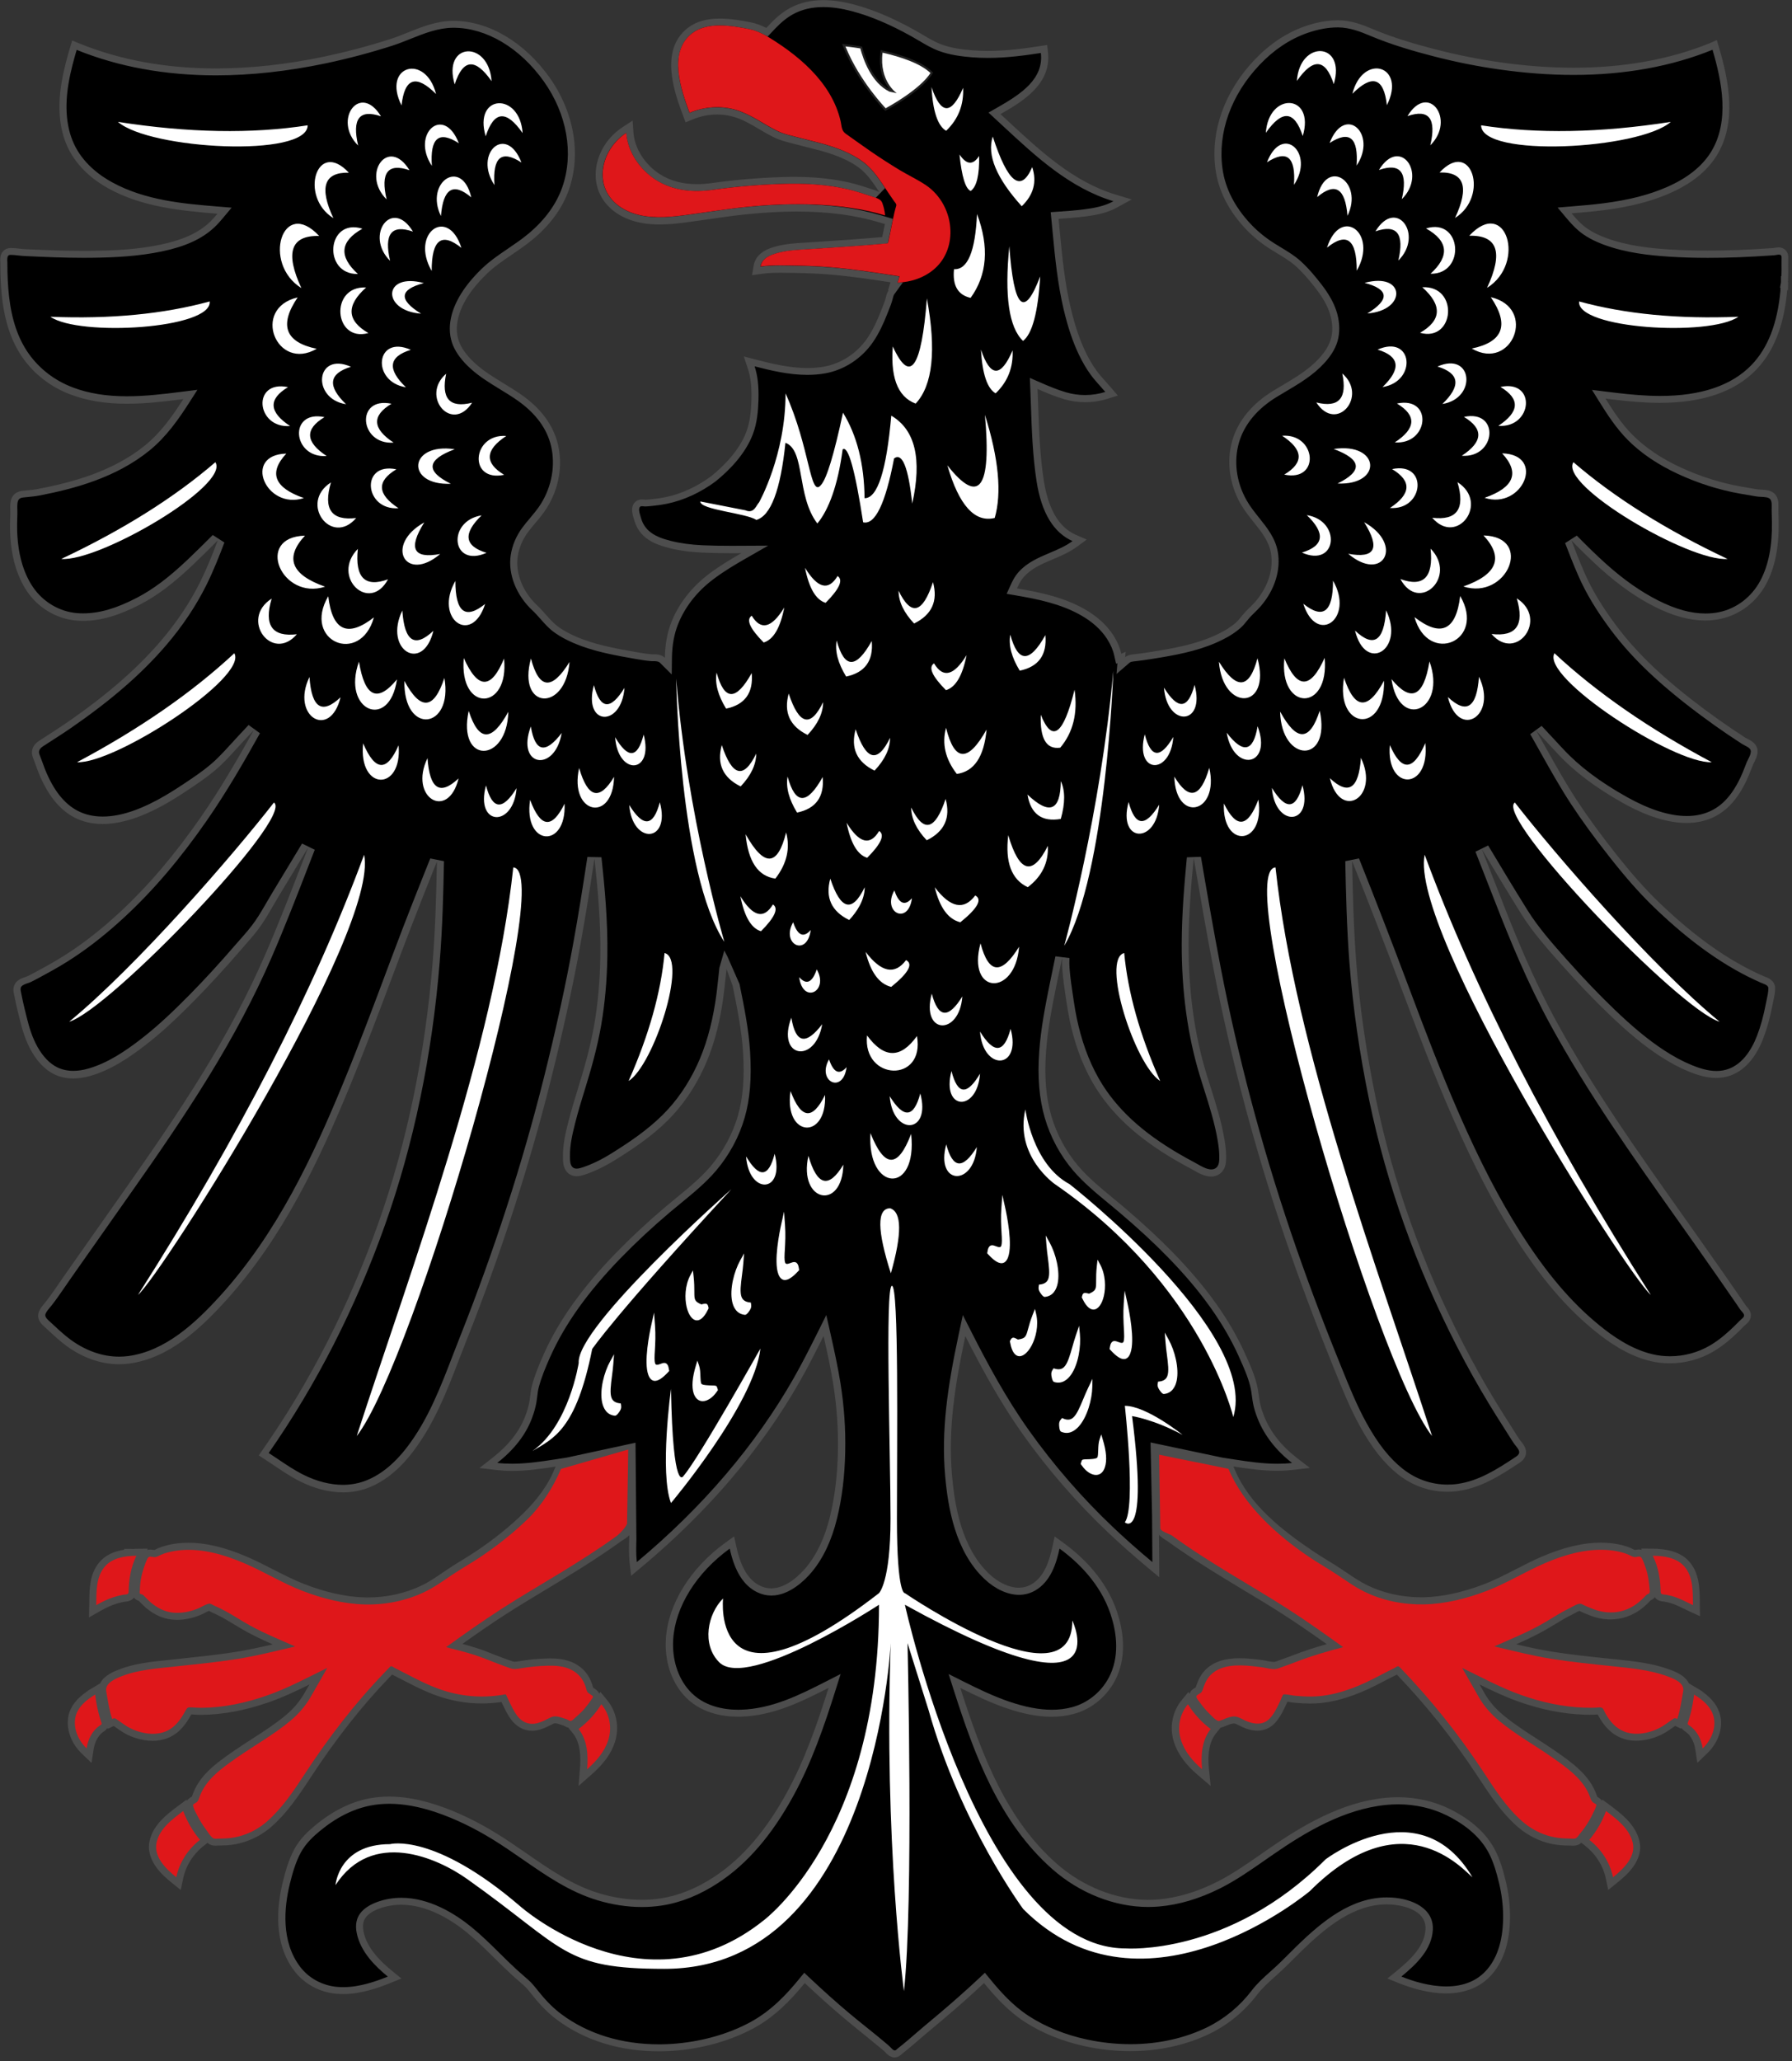 <?xml version="1.0" encoding="utf-8"?>
<!-- Generator: Adobe Illustrator 15.0.0, SVG Export Plug-In  -->
<!DOCTYPE svg PUBLIC "-//W3C//DTD SVG 1.1//EN" "http://www.w3.org/Graphics/SVG/1.1/DTD/svg11.dtd">
<svg version="1.1"
	 xmlns="http://www.w3.org/2000/svg" xmlns:xlink="http://www.w3.org/1999/xlink" xmlns:a="http://ns.adobe.com/AdobeSVGViewerExtensions/3.0/"
	 x="0px" y="0px" width="501px" height="576px" viewBox="-0.06 -0.05 501 576" enable-background="new -0.06 -0.05 501 576"
	 xml:space="preserve">
<rect x="-0.06" y="-0.05" width="501" height="576" fill="#333333" stroke="none"/>
<defs>
</defs>
<path fill="#4D4D4D" d="M204.75,275.34l0.03,0.13c1.24,6.08,2.52,12.37,2.9,18.6c0.44,7.14-0.02,12.76-1.44,17.68
	c-1.47,5.07-4.09,9.93-7.58,14.06c-2.79,3.29-6.25,6.12-9.59,8.85c-1.05,0.86-2.1,1.72-3.13,2.59c-4.9,4.14-9.55,8.47-13.83,12.87
	c-9.37,9.63-15.97,18.87-20.15,28.25c-1.41,3.16-2.51,5.86-3.28,8.73c-0.27,1-0.39,1.97-0.5,2.92c-0.06,0.51-0.12,1.02-0.21,1.52
	c-0.22,1.28-0.61,2.64-1.18,4.15c-1.59,4.21-4.63,8.09-9.02,11.54l-3.78,2.96l4.77,0.56c1.41,0.16,2.84,0.25,4.37,0.25
	c4.11,0,8.19-0.59,12.15-1.21l-0.37,0.88c-1.77,4.24-4.64,8.25-8.77,12.28c-3.8,3.7-8.23,7.25-13.18,10.56
	c-1.24,0.83-2.56,1.64-3.83,2.42c-1.31,0.8-2.67,1.63-3.99,2.52c-0.45,0.3-0.9,0.61-1.35,0.92c-2.03,1.38-3.95,2.69-6.09,3.71
	c-4.51,2.15-9.65,3.28-14.88,3.28l0,0c-0.29,0-0.58,0-0.87-0.01c-5.17-0.12-10.85-1.37-16.87-3.7c-2.97-1.15-5.89-2.65-8.71-4.09
	c-2.45-1.25-4.98-2.55-7.59-3.66c-6.16-2.6-11.29-3.82-16.16-3.82c-0.6,0-1.21,0.02-1.81,0.06c-1.56,0.1-3.06,0.34-4.46,0.72
	c-0.78,0.21-1.52,0.46-2.19,0.74c-0.21,0.09-0.42,0.2-0.63,0.3c-0.16,0.08-0.38,0.19-0.41,0.21c-0.15,0-0.28-0.03-0.39-0.05
	c-0.22-0.04-0.5-0.08-0.81-0.08c-0.22,0-0.51,0.03-0.82,0.12l0.18-0.37l-3.19,0.03c-0.04,0-0.08,0-0.12,0l0,0h-0.16v0.01
	c-0.37,0.01-0.73,0.02-1.08,0.04v-0.04l-2.07,0.01v0.24c-3.1,0.49-5.4,1.66-6.97,3.55c-2.72,3.26-2.75,7.42-2.78,11.08l-0.09,4.3
	l3.01-1.72c1.69-0.96,3.11-1.62,4.47-2.06c0.77-0.25,1.58-0.45,2.4-0.6c0.06-0.01,0.13-0.01,0.2-0.02c1.35-0.1,2.09-0.6,2.5-1.15
	c0.03,0.05,0.06,0.09,0.1,0.14c0.41,0.47,0.9,0.67,1.27,0.78c0.18,0.18,0.35,0.36,0.52,0.54c0.5,0.51,1.01,1.04,1.63,1.55
	c2.18,1.77,4.47,2.82,6.81,3.1c0.57,0.07,1.15,0.11,1.73,0.11c2.1,0,4.28-0.45,6.47-1.34c0.45-0.18,0.87-0.4,1.29-0.62
	c0.38-0.2,0.8-0.42,1.14-0.54c0.04,0.02,0.07,0.04,0.11,0.06c0.16,0.09,0.32,0.17,0.45,0.23l0.32,0.15
	c0.42,0.19,0.83,0.38,1.25,0.58c1.73,0.83,3.36,1.82,5.09,2.87c0.49,0.3,0.97,0.59,1.46,0.88c2.95,1.76,6.05,3.22,9.13,4.58
	c-3.5,0.82-7.07,1.61-10.62,2.16c-4.72,0.73-9.57,1.25-14.27,1.75c0,0-3.88,0.41-4.51,0.48c-4.56,0.47-9.28,0.95-13.65,2.67
	c-1.28,0.5-4.14,1.63-5.18,3.84l-2.41,1.44c-0.09,0.05-0.17,0.11-0.26,0.17v-0.01l-0.25,0.15l0,0l-0.26,0.15l0,0l-0.32,0.19
	l0.02,0.04c-3.08,2.06-4.85,4.35-5.38,6.96c-0.73,3.6,0.69,7.62,3.7,10.51l2.75,2.64l0.58-3.77c0.2-1.31,0.85-3.71,2.89-5.05
	c0.46-0.31,0.77-0.63,0.97-0.95l0.08,0.25l1.68-0.81l1.56,1.09c1.35,0.95,2.73,1.65,4.21,2.16c1.75,0.6,3.46,0.9,5.1,0.9
	c1.67,0,3.23-0.32,4.64-0.95c3.04-1.36,4.78-3.89,6.19-6.43l0.64,0.04c0.7,0.04,1.4,0.08,2.11,0.08h0.15
	c5.86-0.05,12.15-1.22,18.71-3.5c3.96-1.37,7.73-3.16,11.4-4.97c-0.5,0.88-1,1.75-1.51,2.62c-1.31,2.24-2.99,4.2-5.13,5.98
	c-2.9,2.42-6.19,4.54-9.38,6.59c-1.77,1.14-3.61,2.32-5.37,3.55l-0.09,0.06c-4.37,3.05-9.33,6.5-11.24,12.15
	c-0.03,0.08-0.14,0.38-0.14,0.38c-0.3,0.16-0.96,0.52-1.37,1.16l-0.12-0.32l-2.26,1.69c-0.05,0.04-0.11,0.08-0.17,0.12l-0.04,0.03
	l0,0c-3.08,2.3-6.81,5.17-7.83,9.57c-1.34,5.74,4.11,10.15,6.16,11.8l2.52,2.04l0.67-3.17c0.77-3.67,2.82-6.89,5.91-9.3l0.9-0.71
	c0.21,0.18,0.44,0.34,0.68,0.46c0.58,0.3,1.19,0.33,1.59,0.33c0.24,0,0.48-0.02,0.7-0.03c0.1-0.01,0.19-0.01,0.26-0.01
	c0.89-0.01,1.57-0.03,2.22-0.07c1.58-0.11,3.15-0.4,4.65-0.86c2.87-0.88,5.57-2.39,7.82-4.37c4.25-3.74,7.4-8.35,10.8-13.54
	c7.08-10.83,14.35-20.07,22.21-28.24l0.68-0.7l1.6,0.82c0.81,0.41,1.62,0.83,2.42,1.24c2.46,1.27,5.35,2.72,8.44,3.82
	c4.1,1.46,8.33,2.2,12.58,2.2c1.83,0,3.69-0.14,5.54-0.41l0.36,0.75c0.59,1.25,1.26,2.66,2.18,3.95c1.52,2.16,3.66,3.34,6.02,3.34
	c0.75,0,1.52-0.12,2.29-0.36c1.14-0.35,2.16-0.86,3.14-1.35l0.59-0.3c0.07-0.03,0.18-0.08,0.39-0.08c0.43,0,0.99,0.18,1.43,0.33
	c0.15,0.05,0.31,0.1,0.47,0.15c0.32,0.1,0.65,0.21,0.82,0.32c0.32,0.21,0.65,0.34,1,0.41l1.28,1.59c2.25,2.8,2.2,6.96,1.97,9.84
	l-0.39,4.87l3.68-3.23c3.42-3.01,5.48-5.88,6.49-9.04c1.32-4.14,0.46-8.58-2.3-11.88l-1.77-2.13l-0.3,0.49
	c-0.19-0.45-0.55-0.86-1.09-1.25l-0.1-0.07c-0.12-0.08-0.25-0.17-0.38-0.26c-0.05-0.03-0.11-0.07-0.16-0.1
	c-0.03-0.1-0.06-0.21-0.09-0.33c-0.06-0.23-0.12-0.46-0.2-0.68c-0.92-2.68-2.56-4.58-5-5.82c-2.37-1.2-4.99-1.34-6.76-1.34
	c-0.19,0-0.38,0-0.57,0.01c-2.55,0.04-5.23,0.3-7.97,0.75l-0.19,0.03c-0.45,0.08-0.83,0.14-1.15,0.14c-0.2,0-0.38-0.03-0.56-0.09
	c-0.74-0.24-1.48-0.52-2.21-0.79l-0.71-0.26c-0.86-0.32-1.72-0.65-2.57-0.99c-1.55-0.61-3.16-1.25-4.82-1.77
	c-1.25-0.39-2.51-0.74-3.76-1.08c4.47-3.18,8.37-5.85,12.09-8.25c3.57-2.3,7.29-4.54,10.88-6.7c1.79-1.08,3.58-2.15,5.36-3.24
	c6.07-3.71,11.13-6.92,16.07-10.53c0.11-0.08,0.26-0.17,0.43-0.27c0.57-0.34,1.29-0.79,1.84-1.38c-0.01,0.36-0.02,0.72-0.03,1.08
	c-0.06,2.14-0.12,4.36,0.13,6.6l0.41,3.66l2.83-2.36c18.66-15.57,33.59-33.08,44.38-52.06c2.35-4.13,4.51-8.42,6.6-12.61
	c1,4.42,1.99,8.96,2.7,13.45c1,6.26,1.44,12.57,1.31,18.78c-0.14,6.73-0.87,12.71-2.23,18.29c-1.43,5.84-3.69,10.62-6.71,14.22
	c-1.47,1.74-5.35,5.8-9.72,5.8c-1.05,0-2.08-0.24-3.07-0.72c-3.22-1.54-5.39-5.09-6.64-10.85l-0.65-2.96l-2.46,1.78
	c-9.81,7.11-16.03,17.17-16.62,26.91c-0.37,5.96,1.43,11.64,4.93,15.6c4.46,5.04,10.76,6.1,15.27,6.1c0.22,0,0.44,0,0.66-0.01
	c9.03-0.21,16.97-4.14,24.63-8.05c-3,9.54-6.51,19.87-11.68,29.29c-5.86,10.68-12.48,18.36-20.22,23.47
	c-4.97,3.28-10.06,5.33-15.12,6.09c-1.69,0.25-3.44,0.38-5.21,0.38c-3.95,0-8.01-0.63-12.05-1.86c-7.39-2.27-13.63-6.58-20.23-11.15
	c-2.61-1.81-5.32-3.68-8.07-5.38c-5.6-3.47-11.21-6.17-16.67-8c-4.84-1.63-9.42-2.46-13.6-2.46c-1.89,0-3.74,0.17-5.51,0.5
	c-5.25,0.99-10.41,3.57-15.35,7.7c-1.81,1.51-4.1,3.62-5.64,6.47c-1.57,2.9-2.51,6.24-3.22,9.13c-1.76,7.15-2.63,17.28,3.22,24.94
	c2.78,3.64,7.07,5.96,11.78,6.37c0.61,0.05,1.24,0.08,1.86,0.08c4.89,0,9.62-1.65,13.19-3.09l3.1-1.25l-2.59-2.11
	c-3-2.45-7.09-6.27-8.02-11.09c-0.32-1.66-0.09-2.95,0.69-3.94c0.77-0.97,2.01-1.77,3.69-2.39c1.96-0.72,4.02-1.09,6.15-1.09
	c7.33,0,14.03,4.21,18.37,7.75c2.71,2.21,5.26,4.73,7.73,7.17c1.56,1.54,3.17,3.14,4.83,4.66c0.68,0.63,1.38,1.23,2.07,1.83
	c0.4,0.35,0.81,0.7,1.21,1.06c0.88,0.77,1.62,1.71,2.4,2.7l0.37,0.46c2.14,2.67,4.31,4.82,6.64,6.55
	c7.71,5.75,17.54,8.78,28.43,8.78c1.79,0,3.62-0.09,5.41-0.26c7.53-0.72,14.73-2.81,20.81-6.04c6.08-3.23,10.63-7.96,14.57-12.78
	c4.07,3.83,7.65,7.02,11.15,9.96c1.68,1.41,3.39,2.79,5.1,4.17l1.47,1.19c1.08,0.87,2.15,1.75,3.21,2.64l0.43,0.35
	c0.38,0.31,0.73,0.6,1.03,0.9l0.17,0.18c0.4,0.43,1,1.08,1.97,1.33l0.33,0.07h0.25c1.04,0,1.72-0.65,2.1-1.01
	c0.27-0.25,0.57-0.47,0.86-0.7c0.22-0.17,0.44-0.34,0.65-0.51c1.07-0.88,2.12-1.79,3.17-2.69c1.59-1.38,3.2-2.73,4.82-4.08l1.8-1.51
	c4.22-3.55,8.03-6.93,11.6-10.29c3.12,3.82,6.8,7.88,11.38,10.85c4.91,3.17,10.6,5.47,16.92,6.83c4.17,0.9,8.41,1.35,12.6,1.35
	c8.02,0,15.74-1.71,22.32-4.93c5.09-2.49,9.62-6.23,13.1-10.79c1.43-1.88,3.14-3.41,4.95-5.03l1.08-0.97
	c1.48-1.34,2.9-2.76,4.27-4.13c0.71-0.71,1.43-1.43,2.15-2.13c6.95-6.76,14.65-13.03,23.84-13.03c0.41,0,0.82,0.01,1.23,0.04
	c1.66,0.1,9.94,0.92,9.59,6.97c-0.26,4.62-4.03,8.31-8.06,11.6l-2.59,2.11l3.1,1.25c3.29,1.33,8.26,2.91,13.29,2.91l0,0
	c5.51,0,9.88-1.85,12.98-5.49c3.34-3.93,4.99-9.49,4.91-16.53c-0.04-3.05-0.44-6.22-1.21-9.41c-0.69-2.85-1.53-5.87-2.98-8.67
	c-2.4-4.62-6.67-8.47-12.67-11.44c-4.36-2.15-9.37-3.29-14.48-3.29c-1.19,0-2.4,0.06-3.6,0.18c-12.27,1.24-23.19,7.8-32.25,14.05
	c-0.81,0.56-1.61,1.12-2.42,1.68c-3.97,2.77-8.08,5.64-12.42,7.81c-5.53,2.77-11.03,4.4-16.34,4.85c-0.92,0.08-1.86,0.12-2.8,0.12
	c-8.98,0-18.31-3.7-25.62-10.16c-13.78-12.18-20.6-29.39-26.9-49.08c4.12,2.06,8.38,4.12,12.84,5.65c4.73,1.63,8.88,2.42,12.67,2.42
	c2.16,0,4.23-0.26,6.17-0.78c5.27-1.4,9.78-5.27,12.06-10.34c2.92-6.49,1.66-13.47,0.09-18.18c-3.06-9.2-9.84-15.57-14.98-19.3
	l-2.46-1.78l-0.65,2.96c-0.82,3.75-2.22,8.33-5.87,10.42c-1.09,0.63-2.28,0.94-3.53,0.94c-2.65,0-5.67-1.42-8.28-3.88
	c-7.75-7.33-9.63-19.16-10.37-27.42c-1.16-13.03,0.85-25.55,3.72-39.02c4.67,9.19,9.81,18.64,16.04,27.4
	c7.03,9.89,15.07,19.14,23.88,27.49c3.37,3.19,6.97,6.38,11.03,9.77l3.27,2.73l-0.02-4.26c-0.01-2.53-0.03-5.07-0.05-7.61
	c0.57,0.68,1.36,1.17,1.98,1.54c0.17,0.1,0.32,0.19,0.43,0.27c4.94,3.6,10,6.81,16.08,10.53c1.78,1.09,3.57,2.16,5.36,3.24
	c3.6,2.16,7.31,4.39,10.89,6.7c3.74,2.41,7.66,5.08,12.14,8.28c-3.04,0.87-6.34,1.91-9.7,3.22c-0.8,0.31-1.6,0.6-2.41,0.89
	l-0.87,0.31c-0.17,0.06-0.33,0.13-0.5,0.19c-0.47,0.18-0.96,0.37-1.27,0.37c-0.55,0-1.2-0.13-1.89-0.27c-0.5-0.1-1-0.2-1.49-0.26
	c-0.94-0.12-1.88-0.24-2.83-0.33c-1.31-0.13-2.39-0.18-3.42-0.18c-4.16,0-7.24,1.03-9.42,3.14c-1.61,1.56-2.32,3.54-2.83,5.04
	c-0.05,0.03-0.1,0.06-0.16,0.09c-0.21,0.13-0.43,0.25-0.63,0.4c-0.45,0.33-0.76,0.78-0.92,1.29l-0.32-0.51l-1.75,2.1
	c-2.76,3.3-3.62,7.74-2.3,11.88c1.02,3.19,3.21,6.25,6.52,9.07l3.75,3.2l-0.49-4.9c-0.43-4.33,0.23-7.63,1.98-9.8l1.26-1.57
	c0.08-0.02,0.17-0.03,0.25-0.06c0.49-0.16,0.95-0.35,1.41-0.53c0.72-0.29,1.34-0.55,2.07-0.61c0.39,0,0.91,0.26,1.5,0.57
	c0.29,0.15,0.58,0.3,0.87,0.43c1.53,0.69,2.91,1.02,4.22,1.02c1.92,0,3.63-0.75,4.94-2.18c1.07-1.16,1.83-2.54,2.37-3.61
	c0.2-0.4,0.4-0.81,0.59-1.22l0.3-0.64c0.03-0.07,0.1-0.22,0.18-0.42c0-0.01,0.01-0.02,0.01-0.03c0.17,0.03,0.35,0.06,0.53,0.09
	c0.44,0.08,0.86,0.15,1.26,0.19c1.69,0.16,3.19,0.24,4.58,0.24h0.21c3.15-0.02,6.35-0.55,9.78-1.63c2.85-0.89,5.72-2.09,8.56-3.56
	c1.48-0.77,2.95-1.53,4.44-2.29c0.17-0.09,0.35-0.18,0.54-0.26c0.23-0.11,0.46-0.22,0.71-0.35c8.28,8.65,15.59,17.83,22.33,28.04
	l0.69,1.05c3.07,4.66,6.24,9.48,10.57,13.3c2.26,2,4.95,3.53,7.76,4.42c1.49,0.47,3.05,0.77,4.64,0.88
	c0.67,0.05,1.38,0.08,2.22,0.08c0.09,0,0.19,0.01,0.3,0.01c0.22,0.01,0.46,0.03,0.69,0.03c0.62,0,1.12-0.09,1.56-0.29
	c0.32-0.14,0.57-0.33,0.8-0.54l0.94,0.74c3.09,2.42,5.14,5.63,5.91,9.3l0.67,3.17l2.52-2.04c2.24-1.81,7.5-6.06,6.2-11.62
	c-0.95-4.1-4.09-6.87-6.99-9.08c-0.02-0.02-0.03-0.03-0.05-0.05l0,0c-0.4-0.3-0.79-0.6-1.17-0.88l-2.14-1.59l-0.12,0.32
	c-0.28-0.4-0.71-0.78-1.3-1.11l0,0c-0.04-0.07-0.09-0.19-0.17-0.43c-1.91-5.6-6.88-9.08-11.32-12.19c-1.8-1.26-3.68-2.47-5.49-3.64
	c-3.14-2.02-6.38-4.12-9.25-6.5c-2.24-1.86-3.94-3.83-5.2-6c-0.5-0.87-1-1.75-1.5-2.63c3.54,1.76,7.19,3.48,11.01,4.83
	c6.22,2.2,12.33,3.41,18.15,3.61c0.55,0.02,1.1,0.03,1.65,0.03c0.8,0,1.54-0.02,2.25-0.07c0.08,0.17,0.17,0.35,0.27,0.53
	c1.2,2.12,3,4.71,6.33,6.04c1.27,0.51,2.67,0.76,4.15,0.76c1.63,0,3.34-0.3,5.1-0.9c1.5-0.51,2.88-1.22,4.22-2.16l1.56-1.09
	l1.69,0.79l0.08-0.23c0.21,0.32,0.51,0.64,0.97,0.95c2.04,1.34,2.69,3.74,2.89,5.05l0.58,3.76l2.75-2.64
	c3.06-2.93,4.46-6.98,3.65-10.56c-0.56-2.49-2.17-4.65-4.87-6.59c-0.13-0.14-0.29-0.27-0.49-0.39l-0.02,0.03
	c-0.03-0.02-0.07-0.04-0.1-0.06l0.02-0.03l-0.72-0.43v0.01c-0.08-0.05-0.14-0.09-0.22-0.14l-2.39-1.43
	c-1.04-2.26-4.04-3.35-5.54-3.9c-4.78-1.74-9.84-2.26-14.74-2.77l-2.96-0.31c-4.88-0.51-9.91-1.05-14.81-1.82
	c-3.41-0.54-6.84-1.3-10.2-2.09c3.17-1.4,6.36-2.91,9.39-4.73c0.45-0.27,0.89-0.54,1.34-0.81c1.71-1.04,3.32-2.02,5.03-2.84
	c0.21-0.1,0.45-0.23,0.72-0.38c0.29-0.16,0.85-0.47,1.15-0.59c0.88,0.44,1.88,0.87,3.16,1.35c1.85,0.7,3.73,1.05,5.58,1.05
	c3.07,0,6.02-1,8.53-2.89c0.92-0.7,1.82-1.51,2.65-2.42c0,0,0.01,0,0.03-0.01c0.5-0.23,0.88-0.53,1.16-0.9
	c0.39,0.59,1.13,1.13,2.57,1.24c0.07,0,0.14,0.01,0.19,0.02c0.82,0.14,1.62,0.36,2.37,0.63c1.03,0.37,2.04,0.86,3.1,1.38
	c0.51,0.25,1.03,0.5,1.55,0.74l2.85,1.31l-0.05-3.99c-0.03-3.6-0.07-8.08-3-11.33c-1.93-2.14-4.85-3.28-8.87-3.51v-0.04v0.04
	c-0.01,0-0.01,0-0.02,0v-0.04h-0.3v0.03c-0.24-0.01-0.48-0.02-0.73-0.03v-0.01h-0.28l0,0l-3.19-0.02l0.18,0.37
	c-0.26-0.08-0.53-0.12-0.81-0.12c-0.35,0-0.64,0.06-0.88,0.1c-0.08,0.02-0.16,0.04-0.2,0.05c-0.13-0.03-0.47-0.2-0.7-0.31
	c-0.29-0.15-0.58-0.29-0.85-0.39c-0.69-0.27-1.42-0.49-2.17-0.68c-1.38-0.34-2.88-0.55-4.45-0.63c-0.48-0.03-0.96-0.04-1.44-0.04
	c-4.95,0-10.33,1.28-16.45,3.9c-2.52,1.08-4.96,2.34-7.32,3.55c-2.89,1.49-5.88,3.03-8.92,4.19c-6.04,2.3-11.71,3.52-16.86,3.62
	c-0.23,0-0.47,0-0.7,0c-5.31,0-10.49-1.16-14.97-3.34c-2.01-0.98-3.84-2.22-5.77-3.52c-0.57-0.39-1.14-0.77-1.72-1.15
	c-1.21-0.8-2.45-1.56-3.68-2.32c-1.38-0.85-2.81-1.73-4.16-2.65c-8.45-5.7-17.64-12.86-21.75-22.69l-0.37-0.88
	c3.98,0.61,8.07,1.2,12.19,1.2c1.53,0,2.95-0.08,4.35-0.24l4.83-0.55l-3.84-2.97c-4.14-3.21-7.24-7.17-8.94-11.45
	c-0.58-1.46-0.96-2.67-1.19-3.83c-0.13-0.65-0.22-1.32-0.32-2.02c-0.13-0.96-0.27-1.96-0.52-2.97c-0.72-2.92-1.93-5.63-3.11-8.24
	l-0.22-0.48c-4.23-9.43-10.82-18.66-20.13-28.21c-3.99-4.09-8.51-8.27-13.82-12.78c-1-0.85-2.02-1.69-3.04-2.53
	c-3.35-2.76-6.81-5.61-9.62-8.9c-3.45-4.04-6.06-8.9-7.55-14.05c-1.49-5.12-1.97-10.95-1.47-17.82c0.45-6.26,1.64-12.41,2.92-18.69
	c0.52-2.54,1.05-5.08,1.58-7.63c-0.04,0.99-0.04,1.99,0.04,3.01c0.2,2.83,0.63,5.66,1.04,8.39l0.17,1.14
	c0.5,3.38,1.13,6.41,1.92,9.27c1.74,6.28,4.27,11.83,7.53,16.49c5.52,7.89,13.56,14.45,25.29,20.64c0.21,0.11,0.45,0.25,0.71,0.4
	c1.32,0.76,3.12,1.8,4.94,1.8c1.06,0,2.02-0.36,2.77-1.04c1.43-1.29,1.43-3.22,1.44-4.37v-0.1c0.01-1.73-0.23-3.42-0.44-4.7
	c-0.84-5.12-2.41-10.08-3.93-14.87c-0.36-1.14-0.73-2.29-1.08-3.44c-3.4-11.03-5.09-23.35-5.05-36.61
	c0.03-7.94,0.68-15.98,1.44-23.88c1.75,10.25,3.56,20.77,5.56,31.1c4.79,24.79,11.39,49.69,19.62,74
	c3.99,11.77,8.43,23.68,13.58,36.41l0.67,1.67c2.09,5.18,4.25,10.53,7.01,15.55c3.36,6.11,6.77,10.41,10.71,13.52
	c4.01,3.17,8.77,4.84,13.77,4.84c1.08,0,2.17-0.08,3.23-0.24c6.13-0.91,11.3-4.1,16.94-7.86c0.39-0.26,1.57-1.04,1.79-2.48
	c0.23-1.48-0.72-2.66-1.23-3.3c-0.66-0.82-1.23-1.74-1.84-2.71l-1.74-2.75c-1.23-1.93-2.49-3.92-3.7-5.9
	c-3.23-5.3-6.3-10.79-9.13-16.32c-11.32-22.09-19.49-45.04-24.31-68.22c-2.69-12.96-4.54-25.79-5.49-38.16
	c-0.72-9.38-0.97-18.95-1.16-28.3c4.6,11.51,9.22,23.46,13.76,35.53c4.79,12.77,9.18,24.29,14.25,35.88
	c5.85,13.37,11.33,23.95,17.24,33.29c7.36,11.62,14.56,20.09,22.68,26.66c3.54,2.86,8.99,6.84,15.54,8.38
	c1.73,0.41,3.53,0.61,5.34,0.61c4.32,0,8.56-1.15,12.26-3.34c2.92-1.72,5.37-3.96,7.17-5.71c0.24-0.23,0.47-0.47,0.7-0.71
	c0.35-0.36,0.68-0.7,1.01-0.99l0.11-0.09c0.47-0.39,1.71-1.44,1.38-3.08c-0.18-0.89-0.73-1.5-1.09-1.9
	c-0.07-0.07-0.14-0.15-0.19-0.22c-0.26-0.35-0.5-0.71-0.75-1.08l-0.39-0.58c-3.52-5.14-7.04-10.15-11.23-16.1
	c-1.77-2.51-3.54-5.01-5.32-7.52c-12.32-17.38-25.06-35.35-35.41-54.32c-6.35-11.64-11.27-23.65-15.24-33.86
	c-1.84-4.72-3.7-9.48-5.57-14.22c3.6,6.01,7.28,12.11,11,18.08c3.21,5.15,7.26,9.7,11.18,14.1l0.18,0.2
	c4.57,5.13,8.9,9.66,13.25,13.83c5.33,5.11,9.67,8.69,14.09,11.59c2.83,1.86,5.5,3.29,8.16,4.38c2.05,0.83,4.77,1.79,7.68,1.79
	c0.77,0,1.52-0.07,2.24-0.2c4.75-0.88,8.53-4.65,10.94-10.9c1.05-2.72,1.88-5.74,2.55-9.25c0.07-0.34,0.14-0.69,0.22-1.05
	c0.25-1.14,0.53-2.44,0.53-3.71c-0.01-2.13-2.09-2.91-2.98-3.24c-0.13-0.05-0.24-0.09-0.34-0.13c-9.58-4.2-19.09-10.91-29.07-20.5
	c-3.83-3.68-7.68-8-12.11-13.61c-4.45-5.63-7.93-10.41-10.97-15.05c-2.97-4.54-5.69-9.38-8.32-14.06l-3.03-5.37
	c1.99,2.13,3.99,4.27,5.99,6.43c4.65,5.02,10.67,9.56,18.39,13.87c6.56,3.66,12.5,5.52,17.66,5.52c4.54,0,8.41-1.45,11.51-4.31
	c1.98-1.83,3.69-4.27,5.22-7.45c0.53-1.11,0.97-2.24,1.4-3.33c0.16-0.41,0.32-0.81,0.48-1.22c0.09-0.23,0.22-0.47,0.34-0.71
	c0.38-0.76,0.86-1.71,0.92-2.82c0.11-2.24-1.89-3.21-2.85-3.68c-0.19-0.09-0.38-0.18-0.52-0.27c-1.27-0.83-2.53-1.66-3.78-2.5
	c-2.47-1.67-5.04-3.49-7.62-5.41c-11.18-8.32-18.79-15.53-24.68-23.37c-3.94-5.25-6.87-10.11-8.94-14.86
	c-1.29-2.95-2.49-6-3.64-9.01c2.66,2.7,5.4,5.42,8.25,7.98c5.06,4.53,9.95,7.96,14.96,10.5c5.16,2.61,9.79,3.88,14.17,3.88
	c1.45,0,2.88-0.15,4.25-0.44c5.42-1.14,10.08-4.69,12.79-9.73c2.47-4.6,3.62-10.32,3.51-17.48c-0.01-0.51-0.02-1.02-0.04-1.53
	c-0.03-1.06-0.05-2.07-0.03-3.08c0.07-3.02-1.81-3.87-2.95-4.11c-0.68-0.14-1.33-0.17-1.9-0.2c-0.41-0.02-0.8-0.04-1.13-0.09
	c-1.46-0.24-2.91-0.49-4.36-0.75c-5.78-1.01-11.51-2.83-17.04-5.39c-5.42-2.51-9.94-5.58-13.46-9.12
	c-2.92-2.95-5.28-6.52-7.51-10.09c3.94,0.49,7.98,0.95,12.02,1.12c1.04,0.04,2.1,0.07,3.17,0.07l0,0c11.9,0,20.93-3.08,26.86-9.16
	c6.11-6.27,8.1-14.93,8.76-22.35h0.21l0.04-1.94h-0.11v-0.01h0.11v-0.3h-0.09c0-0.06,0.01-0.12,0.01-0.19h0.08v-0.14h-0.02v-0.01
	h0.02h-0.02v-0.01h0.01l0.04-2.45v-0.26h-0.01c0-0.12,0.01-0.25,0.01-0.37l-0.01-1.15c-0.01-0.78-0.01-1.55,0.01-2.33
	c0.03-1-0.38-1.63-0.73-1.99c-0.35-0.36-0.97-0.78-1.98-0.78c-0.42,0-0.82,0.07-1.14,0.13c-0.12,0.02-0.23,0.05-0.33,0.05
	c-3.95,0.27-6.97,0.44-9.79,0.55c-3.06,0.11-5.87,0.17-8.59,0.17c-3.77,0-7.24-0.11-10.62-0.32c-5.37-0.35-11.67-1-17.62-3.17
	c-2.83-1.03-5.02-2.24-6.7-3.7c-1.11-0.96-2.09-2.06-3.07-3.23c2.98-0.24,6.04-0.5,9.06-0.89c7.27-0.93,13.07-2.41,18.25-4.66
	c6.05-2.62,10.49-6.16,13.21-10.5c5.81-9.29,3.43-21.05,0.71-30.27l-0.62-2.1l-1.93,0.85c-11.23,4.56-24.04,6.88-38.09,6.88
	c-6.58,0-13.5-0.51-20.58-1.52c-6.06-0.86-12.2-2.09-18.24-3.66c-4.92-1.28-11.34-3.07-17.45-5.66c-2.73-1.16-5.95-2.4-9.52-2.42
	h-0.17c-2.89,0-5.97,0.56-9.15,1.67c-5.15,1.8-9.9,4.96-14.13,9.4c-8.42,8.85-12.39,20.05-10.88,30.72
	c0.82,5.81,3.59,11.31,8.24,16.32c2.03,2.19,4.43,4.17,7.14,5.88c0.64,0.4,1.28,0.79,1.93,1.18c1.85,1.12,3.6,2.17,5.11,3.53
	c2.21,1.99,4.14,4.36,5.57,6.21c1.94,2.51,3.18,4.66,3.88,6.77c0.78,2.33,0.96,4.65,0.53,6.73c-0.42,2-1.53,3.96-3.4,6.01
	c-2.95,3.23-6.7,5.45-10.67,7.8c-0.72,0.42-1.43,0.85-2.14,1.28c-5.88,3.56-9.86,8.34-11.48,13.84c-1.7,5.72-0.88,12.17,2.23,17.69
	c1.1,1.94,2.45,3.64,3.76,5.27c2.14,2.67,4.16,5.2,4.76,8.46c0.83,4.52-0.73,9.48-4.26,13.63c-0.48,0.57-1.03,1.1-1.61,1.67
	c-0.48,0.47-0.97,0.95-1.43,1.45c-0.36,0.4-0.7,0.81-1.03,1.22c-0.47,0.57-0.91,1.12-1.4,1.55c-1.64,1.45-3.73,2.71-6.58,3.94
	c-5.21,2.25-10.96,3.29-16.88,4.25c-1.78,0.29-3.35,0.51-4.82,0.67l-0.36,0.04c-0.58,0.06-1.59,0.16-2.36,0.82l0.13-1.52l-1.22,0.55
	c-0.4-1.79-1.18-3.58-2.33-5.33c-1.82-2.77-4.47-5.16-7.87-7.11c-5.9-3.37-12.47-4.72-18.95-5.83c0.43-0.96,0.88-1.86,1.45-2.63
	c0.93-1.25,2.29-2.39,4.05-3.39c1.39-0.79,2.88-1.42,4.45-2.08c2.28-0.96,4.64-1.96,6.78-3.52l2.76-2.02l-3.13-1.38
	c-4.64-2.05-7.62-7.13-8.87-15.1c-1.08-6.9-1.34-14.05-1.58-20.96c-0.05-1.55-0.11-3.09-0.17-4.64c2.4,1.05,4.87,2.09,7.46,2.85
	c1.9,0.56,3.86,0.84,5.84,0.84c2.13,0,4.24-0.32,6.28-0.96l2.86-0.9l-1.95-2.27c-0.45-0.52-0.9-1.03-1.36-1.54
	c-0.95-1.06-1.85-2.07-2.64-3.15c-1.12-1.54-2.15-3.29-3.13-5.35c-1.61-3.37-2.9-7.21-4.07-12.09c-1.71-7.15-2.43-14.65-3.12-21.91
	c-0.1-1.02-0.19-2.05-0.29-3.07c2.46-0.17,4.98-0.35,7.47-0.67c2.93-0.37,6.03-0.93,8.85-2.49l4.12-2.26l-4.5-1.36
	c-11.76-3.55-21.05-12.17-30.03-20.5c-0.72-0.67-1.44-1.33-2.15-1.99c6.18-3.52,14.26-8.35,13.28-17.26l-0.23-2.06l-2.05,0.32
	c-4.3,0.67-9.39,1.35-14.53,1.35c-1.48,0-2.93-0.06-4.31-0.17c-2.66-0.22-5.76-0.58-8.61-1.63c-1.84-0.67-3.54-1.69-5.35-2.76
	c-0.72-0.43-1.44-0.85-2.16-1.25c-6.16-3.43-11.76-5.78-17.11-7.19c-3.01-0.79-5.85-1.2-8.43-1.2c-3.51,0-6.65,0.74-9.33,2.2
	c-1.88,1.02-3.69,2.46-5.54,4.41l-1.1,1.16c-1.41-0.72-2.85-1.28-4.51-1.6c-2.55-0.49-5.51-1.02-8.45-1.02
	c-3.8,0-6.75,0.87-9.04,2.65c-8.08,6.3-3.49,18.55-1.29,24.43l0.72,1.93l1.9-0.79c2.25-0.94,4.58-1.41,6.94-1.41
	c1.65,0,3.27,0.24,4.81,0.71c2.43,0.74,4.59,2.02,6.88,3.36c1.34,0.79,2.73,1.61,4.21,2.33c1.69,0.82,3.46,1.27,5.19,1.7
	c0.45,0.11,0.9,0.23,1.34,0.35c1,0.27,2.01,0.52,3.01,0.77c1.13,0.28,2.26,0.56,3.39,0.87c4.8,1.33,8.25,2.86,10.84,4.81
	c1.9,1.43,3.37,3.41,4.68,5.33c0.33,0.49,0.66,0.98,0.98,1.47c-0.33-0.2-0.73-0.38-1.22-0.54l-0.32-0.1
	c-2.17-0.72-4.42-1.47-6.74-2.01c-4.65-1.09-9.74-1.62-15.56-1.62c-1.13,0-2.26,0.02-3.38,0.06c-6.63,0.21-13.15,0.76-19.38,1.64
	c-1.53,0.22-3,0.33-4.38,0.33c-4.09,0-7.51-0.93-10.47-2.84c-4.12-2.66-6.98-7.19-7.29-11.55l-0.24-3.36l-2.83,1.84
	c-4.86,3.17-7.79,8.69-7.48,14.09c0.32,5.4,3.94,9.83,9.7,11.84c2.4,0.84,5.07,1.25,8.15,1.25l0,0c2.55,0,5.07-0.28,6.99-0.53
	c2.18-0.28,4.36-0.6,6.54-0.91c3.58-0.52,7.29-1.05,10.94-1.42c4.99-0.51,9.53-0.75,13.88-0.75c8.75,0,16.33,1,23.18,3.05l1.46,0.44
	c-0.15,0.79-0.31,1.57-0.48,2.36l-0.28,1.29c-0.18,0.01-1.06,0.08-1.32,0.1c-5.14,0.46-10.37,0.8-15.44,1.13l-4.76,0.31
	c-2.67,0.16-5.43,0.33-8.1,1.04c-1.55,0.42-5.66,1.52-6.31,5.41l-0.45,2.66l2.68-0.38c1.51-0.21,3.15-0.31,5.31-0.31
	c1,0,2,0.02,2.99,0.04l1.22,0.02c3.55,0.06,6.67,0.2,9.55,0.44c5.73,0.48,11.42,1.31,16.95,2.17l-0.69,2.26l0.18-0.01
	c-0.4,0.56-0.57,1.19-0.69,1.65l-0.04,0.17c-0.29,1.15-0.75,2.3-1.24,3.51l-0.28,0.71c-0.86,2.17-2.07,4.98-3.81,7.47
	c-2.87,4.12-7.26,6.96-12.02,7.81c-1.46,0.26-3.02,0.39-4.63,0.39c-4.9,0-9.92-1.2-14.24-2.32l-3.54-0.92l1.15,3.46
	c0.78,2.35,1.09,5.13,0.98,8.75c-0.09,2.76-0.33,5.97-1.44,8.89c-2.02,5.32-6.5,9.71-9.84,12.39c-3.95,2.91-8.34,4.92-12.7,5.83
	c-1.07,0.22-2.27,0.4-3.66,0.55l-0.42,0.04c-0.58,0.06-1.12,0.12-1.59,0.13c-0.05,0-0.11-0.01-0.18-0.02
	c-0.25-0.03-0.52-0.06-0.76-0.06c-0.65,0-1.22,0.18-1.67,0.52c-1.75,1.32-0.99,3.72-0.58,5c0.04,0.12,0.07,0.22,0.09,0.29
	c0.45,1.61,1.29,3.07,2.44,4.21c2.04,2.01,4.73,2.9,7.33,3.56c2.79,0.71,5.85,1.13,9.35,1.28c2.37,0.11,4.95,0.16,8.12,0.16
	c0.9,0,1.79,0,2.69-0.01c-3.09,1.77-6.2,3.65-9.09,5.83c-4.78,3.62-8.39,8.23-10.43,13.36c-1.32,3.31-1.81,6.7-1.85,10.07
	c-0.97-0.97-2.42-0.99-2.98-0.99c0,0-0.45,0-0.46,0c-0.07,0-0.14,0-0.2,0c-1.4-0.11-2.78-0.34-3.95-0.54l-0.52-0.09
	c-4.86-0.86-9.89-1.75-14.52-3.44c-3.01-1.1-5.4-2.31-7.3-3.71c-1.21-0.89-2.25-2.06-3.34-3.3c-0.77-0.87-1.56-1.76-2.45-2.6
	c-4.02-3.77-6.1-8.97-5.44-13.58c0.35-2.44,1.35-4.83,2.91-6.92c0.63-0.85,1.3-1.65,2.02-2.5c1.12-1.33,2.27-2.7,3.25-4.27
	c3.34-5.35,4.46-11.78,3.09-17.64c-1.26-5.37-4.68-10.05-10.16-13.9c-1.65-1.16-3.37-2.21-5.03-3.23c-2.86-1.75-5.56-3.4-7.93-5.54
	c-2.07-1.88-3.54-3.78-4.35-5.65c-0.86-1.99-1.04-4.32-0.51-6.74c0.91-4.12,3.61-8.37,8.04-12.65c2.12-2.05,4.53-3.69,7.08-5.42
	c1.95-1.32,3.96-2.69,5.85-4.26c4.89-4.08,8.27-8.74,10.06-13.85c3.49-9.98,1.46-21.72-5.43-31.39c-7.04-9.89-17.07-15.8-26.83-15.8
	h-0.16c-4.57,0.03-8.67,1.67-12.63,3.26c-1.69,0.68-3.29,1.32-4.92,1.84c-6.07,1.95-12.25,3.58-18.34,4.87
	c-10.5,2.21-20.71,3.33-30.35,3.33c-13.96,0-26.81-2.35-38.19-6.98l-2.03-0.83l-0.62,2.1c-0.76,2.56-1.7,5.95-2.3,9.45
	c-1.21,7.06-0.67,13.15,1.6,18.11c2.72,5.96,7.78,9.67,11.55,11.73c9.42,5.16,20.06,6.17,30.4,7.02c-0.73,0.87-1.45,1.69-2.24,2.43
	c-3.14,2.94-7.49,4.91-13.67,6.21c-6.52,1.37-13.07,1.64-18.62,1.73c-0.94,0.02-1.88,0.02-2.82,0.02c-5.59,0-11.21-0.24-16.48-0.49
	c-0.5-0.02-1.01-0.08-1.51-0.14c-0.77-0.09-1.56-0.18-2.38-0.18H2.78c-0.76,0.02-1.45,0.32-1.95,0.85c-0.91,0.97-0.85,2.3-0.81,3.1
	c0,0.1,0.01,0.19,0.01,0.27c-0.01,3.49,0.15,6.63,0.48,9.6c0.79,6.96,2.7,12.5,5.86,16.96c3.24,4.56,7.8,8.06,13.19,10.11
	c4.64,1.77,9.83,2.62,15.87,2.62c5.29,0,10.61-0.64,15.77-1.3c-3.04,4.74-6.33,9.36-10.65,12.89c-9.14,7.46-20.81,10.45-29.95,12.22
	c-1.03,0.2-2.06,0.3-3.15,0.41c-0.42,0.04-0.84,0.08-1.26,0.13c-1.14,0.12-3.08,0.74-3.35,3.48c-0.07,0.69-0.05,1.33-0.03,1.95
	c0.01,0.35,0.02,0.69,0.01,1.04l-0.03,1.02c-0.04,1.15-0.08,2.34-0.04,3.54c0.18,6.93,1.79,12.68,4.78,17.09
	c3.14,4.63,8.28,7.66,13.75,8.12c0.62,0.05,1.26,0.08,1.9,0.08c4.88,0,9.97-1.47,16-4.61c4.67-2.43,9.14-5.79,14.5-10.87
	c2.42-2.29,4.8-4.65,7.14-7c-1.47,3.89-3.03,7.81-4.87,11.52c-2.86,5.78-6.6,11.38-11.11,16.64c-6.7,7.8-15.04,15.05-26.27,22.8
	c-1.58,1.09-3.24,2.16-4.84,3.19c-0.98,0.63-1.97,1.26-2.94,1.91c-1.79,1.18-2.36,2.94-1.57,4.84c0.27,0.64,0.5,1.3,0.73,1.95
	c0.23,0.64,0.46,1.28,0.71,1.91c2.54,6.33,5.85,10.47,10.11,12.68c2.32,1.2,4.97,1.81,7.87,1.81c2.99,0,6.27-0.65,9.75-1.92
	c5.91-2.16,11.22-5.62,16.16-8.98c2.47-1.68,5.09-3.56,7.47-5.87c1.46-1.42,2.83-2.93,4.16-4.39c0.69-0.77,1.39-1.53,2.1-2.28
	l2.6-2.76c-4.55,8.16-9.32,16.39-14.66,24.09c-7.4,10.67-14.87,19.44-22.83,26.81c-4.66,4.31-9.19,7.92-13.86,11.02
	c-2.37,1.57-4.89,3.08-7.72,4.6c-0.4,0.22-0.81,0.44-1.21,0.66c-1,0.54-1.94,1.06-2.9,1.53c-0.17,0.08-0.38,0.15-0.61,0.23
	c-0.92,0.31-2.18,0.74-2.89,1.82c-0.77,1.16-0.48,2.44-0.3,3.2c0.02,0.1,0.04,0.19,0.06,0.28c0.15,0.78,0.31,1.56,0.48,2.34
	c0.27,1.22,0.58,2.44,0.88,3.66l0.22,0.88c0.61,2.48,1.54,5.71,3.25,8.67c1.75,3.03,3.87,5.16,6.3,6.35
	c1.59,0.78,3.38,1.17,5.34,1.17c1.45,0,2.96-0.22,4.51-0.64c6.01-1.66,11.25-5.29,15.57-8.62c5.18-3.98,9.87-8.57,13.78-12.53
	c4.25-4.31,8.49-8.93,12.97-14.12c0.43-0.5,0.86-0.99,1.29-1.48c1.53-1.74,3.11-3.53,4.47-5.53c1.2-1.76,2.26-3.59,3.29-5.37
	c0.51-0.88,1.02-1.75,1.54-2.62l8.21-13.58c-0.55,1.41-1.09,2.82-1.64,4.23c-3.32,8.57-6.75,17.43-10.48,25.98
	c-4.67,10.71-10.36,21.47-17.4,32.9c-6.97,11.33-14.66,22.44-21.27,31.82c-3.77,5.35-7.53,10.7-11.29,16.05
	c-1.88,2.68-3.77,5.35-5.65,8.03c-0.59,0.84-1.17,1.69-1.75,2.53c-1.19,1.74-2.42,3.53-3.71,5.19c-0.15,0.2-0.32,0.39-0.48,0.59
	c-0.45,0.54-0.96,1.14-1.36,1.89c-1.25,2.32,0.57,3.97,1.17,4.51c0.47,0.42,0.93,0.85,1.39,1.28c1.56,1.45,3.17,2.95,4.97,4.26
	c4.57,3.33,9.65,5.09,14.69,5.09l0,0c0.92,0,1.85-0.06,2.75-0.18c11.09-1.45,19.86-9.65,26.97-17.47
	c16.12-17.74,26.26-39.4,34.82-60.16c4.36-10.59,8.44-21.48,12.39-32.01l1.58-4.21c3.31-8.83,6.83-17.71,10.33-26.45
	c-0.18,9.33-0.44,18.88-1.2,28.23c-2.12,25.92-7.22,50.42-15.17,72.8c-8.16,22.99-19.02,44.27-32.27,63.25l-1.17,1.68l1.72,1.11
	c0.89,0.57,1.77,1.17,2.65,1.76c2.32,1.56,4.72,3.18,7.33,4.47c3.95,1.95,8.04,2.99,11.83,2.99c2.24,0,4.41-0.36,6.44-1.05
	c4.7-1.62,9.1-5.06,13.06-10.21c6.04-7.86,9.59-17.09,13.03-26.03c0.66-1.73,1.33-3.45,2.01-5.16
	c9.62-24.22,17.53-48.63,23.53-72.57c3.45-13.76,6.19-26.28,8.36-38.25c1.44-7.92,2.7-15.98,3.9-23.87
	c0.98,9.05,1.78,18.26,1.64,27.36c-0.1,6.62-0.66,12.97-1.67,18.88c-1.11,6.49-2.97,12.85-4.64,18.22
	c-0.85,2.72-1.82,5.95-2.66,9.24c-0.81,3.19-1.53,6.33-1.48,9.63v0.23c0.01,1.12,0.02,2.66,1,3.91c0.67,0.85,1.67,1.32,2.83,1.32
	c0.95,0,1.84-0.3,2.43-0.5c2.74-0.93,5.51-2.28,8.47-4.12c4.93-3.08,10.12-6.55,14.6-11.01c4-3.98,7.35-8.82,9.96-14.38
	c2.45-5.24,4.18-11.17,5.27-18.13c0.4-2.54,0.67-5.12,0.94-7.62l0.23-2.13"/>
<path d="M341.66,407.28l3.5,0.54c4.03,0.62,7.97,1.18,11.88,1.18c1.45,0,2.8-0.07,4.12-0.23l0,0c-4.42-3.42-7.73-7.67-9.57-12.28
	c-0.63-1.57-1.03-2.89-1.29-4.17c-0.14-0.7-0.24-1.39-0.34-2.15c-0.12-0.91-0.25-1.85-0.48-2.77c-0.67-2.75-1.85-5.37-2.99-7.91
	l-0.21-0.48c-4.14-9.22-10.59-18.26-19.74-27.64c-3.95-4.05-8.42-8.18-13.69-12.65c-0.99-0.84-2-1.67-3.01-2.51
	c-3.41-2.81-6.94-5.72-9.87-9.14c-3.63-4.25-6.38-9.37-7.95-14.78c-1.55-5.35-2.06-11.4-1.54-18.51c0.46-6.38,1.66-12.6,2.95-18.94
	c0.42-2.08,0.86-4.16,1.29-6.24l0.29-1.4l3.92,0.48c-0.04,1.01-0.03,1.93,0.03,2.79c0.2,2.75,0.62,5.53,1.03,8.24l0.17,1.14
	c0.49,3.3,1.11,6.25,1.88,9.03c1.68,6.07,4.12,11.41,7.24,15.88c5.34,7.63,13.15,13.99,24.59,20.02c0.21,0.11,0.46,0.25,0.77,0.43
	c1.12,0.65,2.66,1.54,3.95,1.54c0.57,0,1.05-0.18,1.44-0.52c0.78-0.71,0.79-1.98,0.79-2.91v-0.11c0.01-1.58-0.22-3.17-0.42-4.37
	c-0.82-4.98-2.37-9.86-3.87-14.59c-0.37-1.15-0.73-2.3-1.08-3.46c-3.45-11.22-5.18-23.73-5.13-37.2c0.03-8.21,0.71-16.41,1.44-24.06
	l3.93-0.14c1.79,10.52,3.57,20.81,5.55,31.06c4.77,24.7,11.35,49.51,19.55,73.74c3.98,11.74,8.41,23.62,13.55,36.3l0.68,1.68
	c2.07,5.12,4.2,10.41,6.9,15.33c3.23,5.87,6.47,9.98,10.2,12.92c3.65,2.89,7.99,4.41,12.54,4.41c0.98,0,1.97-0.07,2.94-0.22
	c5.72-0.85,10.69-3.92,16.13-7.55c0.25-0.17,0.84-0.56,0.93-1.14c0.1-0.62-0.45-1.3-0.82-1.76c-0.74-0.91-1.34-1.88-1.97-2.89
	l-1.75-2.77c-1.23-1.93-2.5-3.93-3.7-5.91c-3.25-5.34-6.35-10.87-9.2-16.44c-11.4-22.25-19.63-45.37-24.48-68.72
	c-2.71-13.04-4.57-25.96-5.53-38.41c-0.75-9.74-0.99-19.77-1.16-28.41l3.83-0.77c4.61,11.53,9.24,23.5,13.77,35.57
	c4.78,12.74,9.15,24.23,14.21,35.79c5.81,13.28,11.24,23.77,17.1,33.03c7.24,11.43,14.31,19.75,22.25,26.18
	c3.38,2.74,8.59,6.54,14.75,7.99c1.58,0.37,3.23,0.56,4.88,0.56c3.96,0,7.85-1.06,11.25-3.06c2.74-1.61,5.07-3.75,6.79-5.42
	c0.22-0.22,0.44-0.44,0.67-0.67c0.39-0.4,0.75-0.77,1.15-1.12l0.12-0.1c0.59-0.5,0.78-0.81,0.71-1.17
	c-0.08-0.37-0.35-0.68-0.65-1.01c-0.09-0.1-0.18-0.21-0.27-0.31c-0.28-0.36-0.53-0.74-0.81-1.17l-0.38-0.56
	c-3.52-5.14-7.03-10.14-11.21-16.08c-1.77-2.51-3.54-5.01-5.32-7.52c-12.35-17.42-25.12-35.44-35.53-54.51
	c-6.41-11.74-11.35-23.82-15.35-34.09c-1.84-4.72-3.7-9.47-5.57-14.21l3.55-1.74c3.26,5.44,7.11,11.85,10.98,18.05
	c3.12,5.01,7.12,9.5,10.98,13.83l0.18,0.2c4.53,5.09,8.83,9.58,13.14,13.72c5.23,5.02,9.49,8.53,13.81,11.37
	c2.72,1.79,5.28,3.16,7.82,4.2c1.88,0.77,4.37,1.65,6.93,1.65c0.64,0,1.27-0.06,1.88-0.17c5.1-0.95,7.95-5.78,9.45-9.67
	c1-2.6,1.81-5.52,2.46-8.91c0.07-0.36,0.15-0.73,0.23-1.1c0.23-1.04,0.48-2.23,0.48-3.28c0-0.56-0.46-0.93-1.75-1.41
	c-0.14-0.05-0.27-0.1-0.39-0.15c-9.8-4.3-19.49-11.13-29.65-20.89c-3.9-3.74-7.8-8.13-12.29-13.81c-4.48-5.67-8-10.5-11.08-15.19
	c-3.01-4.6-5.75-9.47-8.39-14.17l-3.02-5.37l3.18-2.32c1.99,2.13,4,4.28,6,6.44c4.51,4.86,10.36,9.27,17.9,13.48
	c6.26,3.49,11.87,5.27,16.69,5.27c4.03,0,7.44-1.27,10.16-3.78c1.8-1.66,3.36-3.9,4.78-6.85c0.5-1.04,0.92-2.13,1.34-3.19
	c0.16-0.41,0.32-0.83,0.49-1.24c0.11-0.26,0.24-0.52,0.41-0.86c0.33-0.66,0.67-1.34,0.71-2.03c0.04-0.7-0.4-1.15-1.74-1.8
	l-0.09-0.05c-0.24-0.11-0.46-0.23-0.64-0.35c-1.28-0.83-2.55-1.67-3.81-2.52c-2.49-1.68-5.08-3.52-7.7-5.47
	c-11.34-8.44-19.07-15.77-25.08-23.77c-4.03-5.37-7.03-10.36-9.17-15.26c-1.41-3.22-2.71-6.56-3.68-9.1l3.27-2.09
	c2.53,2.57,5.27,5.3,8.16,7.89c4.93,4.41,9.68,7.75,14.54,10.21c4.87,2.47,9.21,3.67,13.28,3.67c1.32,0,2.61-0.13,3.84-0.39
	c4.84-1.02,9.02-4.21,11.45-8.73c2.31-4.3,3.38-9.7,3.28-16.51c-0.01-0.5-0.02-1-0.04-1.51c-0.03-1.09-0.06-2.11-0.03-3.17
	c0.04-1.61-0.64-1.97-1.37-2.13c-0.52-0.11-1.06-0.13-1.59-0.16c-0.45-0.02-0.91-0.04-1.36-0.12c-1.46-0.24-2.92-0.5-4.38-0.75
	c-5.95-1.04-11.84-2.91-17.53-5.54c-5.63-2.61-10.35-5.81-14.04-9.53c-3.17-3.2-5.68-7.06-7.78-10.43l-2.19-3.52l4.12,0.51
	c3.78,0.47,7.81,0.94,11.86,1.11c1.05,0.04,2.09,0.07,3.09,0.07c11.34,0,19.9-2.88,25.44-8.56c4.66-4.78,7.34-11.65,8.19-20.99
	h-0.04l0.06-0.6h-0.11l0.02-0.15h-0.05l0.26-1.45V77.1h0.11l0.04-1.71L498,74.24c-0.01-0.8-0.01-1.6,0.01-2.4
	c0.01-0.25-0.05-0.43-0.17-0.55c-0.12-0.12-0.3-0.18-0.56-0.18c-0.24,0-0.51,0.05-0.86,0.11c-0.16,0.03-0.32,0.06-0.48,0.07
	c-3.97,0.27-7.01,0.44-9.86,0.55c-3.08,0.12-5.92,0.17-8.67,0.17c-3.8,0-7.32-0.11-10.75-0.33c-5.52-0.36-11.99-1.03-18.17-3.29
	c-3.05-1.12-5.45-2.44-7.32-4.06c-1.27-1.1-2.38-2.36-3.3-3.45l-2.46-2.93l3.82-0.31c3.04-0.25,6.02-0.5,8.97-0.88
	c7.08-0.9,12.71-2.34,17.71-4.51c5.67-2.46,9.82-5.74,12.32-9.73c5.39-8.62,3.09-19.85,0.49-28.66
	c-11.46,4.66-24.53,7.03-38.84,7.03c-6.67,0-13.69-0.52-20.86-1.54c-6.14-0.87-12.35-2.12-18.46-3.71
	c-4.98-1.29-11.5-3.12-17.72-5.76c-2.56-1.08-5.55-2.24-8.76-2.27h-0.16c-2.67,0-5.52,0.53-8.49,1.56
	c-4.85,1.69-9.34,4.69-13.34,8.9c-8,8.42-11.78,19.02-10.36,29.08c0.76,5.41,3.36,10.54,7.73,15.25c1.92,2.07,4.18,3.93,6.74,5.55
	c0.63,0.4,1.26,0.78,1.89,1.16c1.94,1.17,3.76,2.27,5.41,3.75c2.33,2.1,4.33,4.56,5.81,6.47c2.08,2.69,3.41,5.02,4.2,7.35
	c0.89,2.66,1.09,5.34,0.59,7.76c-0.49,2.35-1.76,4.62-3.88,6.94c-3.15,3.45-7.02,5.74-11.12,8.17c-0.71,0.42-1.42,0.84-2.13,1.27
	c-5.46,3.3-9.13,7.69-10.61,12.71c-1.55,5.21-0.8,11.11,2.06,16.17c1.02,1.81,2.32,3.43,3.58,5.01c2.2,2.75,4.47,5.59,5.16,9.33
	c0.93,5.1-0.78,10.67-4.7,15.26c-0.54,0.64-1.12,1.2-1.73,1.8c-0.46,0.45-0.92,0.9-1.35,1.37c-0.33,0.37-0.64,0.75-0.95,1.13
	c-0.49,0.61-1.01,1.24-1.62,1.78c-1.8,1.6-4.06,2.96-7.12,4.28c-5.42,2.34-11.3,3.41-17.36,4.38c-1.81,0.29-3.41,0.52-4.93,0.69
	l-0.37,0.04c-0.36,0.04-0.96,0.1-1.26,0.35l-3.68,3.17l0.25-3.02l-0.37,0.17l-0.53-2.36c-0.35-1.56-1.04-3.13-2.05-4.68
	c-1.64-2.51-4.07-4.69-7.2-6.48c-5.67-3.24-12.14-4.54-18.29-5.59l-2.53-0.43l1.06-2.33c0.52-1.16,1.01-2.11,1.66-2.99
	c1.09-1.47,2.66-2.79,4.66-3.93c1.49-0.85,3.03-1.5,4.66-2.19c2.18-0.92,4.43-1.87,6.38-3.3c-5.29-2.34-8.67-7.93-10.03-16.6
	c-1.1-7.02-1.36-14.23-1.6-21.2c-0.05-1.54-0.11-3.08-0.17-4.63l-0.13-3.17l2.91,1.27c2.15,0.94,4.66,2.01,7.22,2.76
	c1.71,0.5,3.49,0.76,5.29,0.76c1.93,0,3.84-0.29,5.68-0.87l0,0c-0.43-0.5-0.87-0.99-1.33-1.51c-0.98-1.1-1.91-2.14-2.76-3.3
	c-1.2-1.64-2.28-3.49-3.32-5.66c-1.67-3.5-3.01-7.46-4.21-12.48c-1.74-7.28-2.46-14.85-3.16-22.19l-0.49-5.09l2.04-0.14
	c2.24-0.15,4.84-0.34,7.35-0.66c2.73-0.35,5.61-0.86,8.15-2.26l0,0c-12.2-3.69-21.66-12.46-30.8-20.95l-4.13-3.82l2.35-1.34
	c6.93-3.94,13.09-8.08,12.29-15.32c-4.38,0.68-9.56,1.38-14.84,1.38c-1.53,0-3.04-0.06-4.48-0.18c-2.79-0.23-6.06-0.62-9.13-1.75
	c-2.01-0.74-3.79-1.79-5.68-2.91c-0.7-0.42-1.41-0.83-2.12-1.23c-6.01-3.35-11.46-5.64-16.65-7.01c-2.85-0.75-5.51-1.13-7.92-1.13
	c-3.17,0-5.99,0.66-8.39,1.96c-1.69,0.92-3.34,2.24-5.05,4.03l-2.12,2.24l-1.33-0.68c-1.39-0.71-2.66-1.16-3.98-1.42
	c-2.45-0.48-5.3-0.98-8.07-0.98c-3.34,0-5.89,0.73-7.81,2.23c-6.93,5.41-2.69,16.74-0.65,22.18l0,0c2.49-1.04,5.08-1.56,7.7-1.56
	c1.85,0,3.66,0.27,5.39,0.8c2.66,0.81,4.92,2.14,7.32,3.56c1.31,0.77,2.66,1.57,4.06,2.25c1.5,0.73,3.17,1.15,4.79,1.56
	c0.46,0.12,0.92,0.23,1.38,0.35c0.98,0.26,1.97,0.51,3.05,0.78c1.12,0.28,2.24,0.56,3.36,0.86c5.05,1.4,8.71,3.03,11.5,5.14
	c2.13,1.6,3.72,3.73,5.13,5.8c0.32,0.46,0.63,0.93,0.93,1.4l0.06,0.09l-2.68,2.78c-0.21-0.13-0.48-0.25-0.82-0.36l-0.32-0.11
	c-2.13-0.71-4.33-1.44-6.57-1.96c-4.5-1.05-9.44-1.57-15.11-1.57c-1.11,0-2.21,0.02-3.32,0.05c-6.55,0.21-13,0.76-19.17,1.63
	c-1.62,0.23-3.18,0.35-4.66,0.35c-4.48,0-8.26-1.03-11.55-3.15c-4.63-2.98-7.84-8.11-8.19-13.07l0,0
	c-4.28,2.78-6.86,7.62-6.58,12.32c0.27,4.58,3.4,8.35,8.37,10.09c2.19,0.76,4.64,1.14,7.5,1.14c2.43,0,4.88-0.28,6.73-0.52
	c2.17-0.28,4.34-0.59,6.51-0.91c3.6-0.52,7.32-1.06,11.02-1.43c5.05-0.51,9.66-0.76,14.09-0.76c8.95,0,16.71,1.02,23.75,3.13
	l3.18,0.95l-0.35,1.76c-0.16,0.8-0.32,1.6-0.49,2.4L248.14,68c0,0-2.59,0.2-2.77,0.22c-5.18,0.46-10.42,0.8-15.49,1.13l-4.77,0.31
	c-2.57,0.15-5.23,0.31-7.71,0.98c-2.06,0.56-4.48,1.49-4.88,3.83l0,0c1.6-0.23,3.33-0.33,5.59-0.33c1.01,0,2.03,0.02,3.03,0.04
	l1.22,0.02c3.59,0.06,6.76,0.21,9.68,0.45c5.92,0.49,11.69,1.35,17.09,2.19l2.25,0.35l-0.5,1.76l1.47-0.06l-2.39,3.3
	c-0.2,0.27-0.3,0.69-0.37,0.97l-0.04,0.17c-0.32,1.28-0.81,2.49-1.32,3.76l-0.28,0.7c-0.9,2.27-2.17,5.22-4.02,7.87
	c-3.17,4.54-8.02,7.69-13.3,8.63c-1.57,0.28-3.25,0.42-4.98,0.42c-5.14,0-10.3-1.23-14.74-2.39l0,0c0.86,2.58,1.2,5.58,1.08,9.43
	c-0.09,2.92-0.35,6.33-1.56,9.52c-2.17,5.74-6.88,10.36-10.52,13.28c-4.18,3.08-8.84,5.21-13.48,6.17c-1.14,0.24-2.4,0.42-3.86,0.58
	l-0.41,0.04c-0.6,0.07-1.21,0.13-1.77,0.14h-0.08h-0.08c-0.09-0.01-0.18-0.02-0.31-0.03c-0.17-0.02-0.35-0.04-0.51-0.04
	c-0.32,0-0.43,0.09-0.47,0.12c-0.56,0.42-0.28,1.61,0.13,2.89c0.04,0.12,0.07,0.22,0.09,0.31c0.36,1.28,1.02,2.43,1.93,3.33
	c1.7,1.68,4.09,2.46,6.42,3.05c2.66,0.67,5.59,1.07,8.96,1.22c2.34,0.11,4.89,0.15,8.03,0.15c0.89,0,1.79,0,2.68-0.01l7.53-0.04
	l-6.53,3.74c-2.74,1.57-5.94,3.47-8.88,5.7c-4.5,3.4-7.88,7.72-9.79,12.51c-1.1,2.77-1.66,5.84-1.71,9.37l-0.06,4.69l-3.32-3.31
	c-0.41-0.41-1.29-0.41-1.56-0.41h-0.47c-0.13,0-0.25,0-0.36-0.01c-1.49-0.12-2.93-0.36-4.13-0.57l-0.53-0.09
	c-4.94-0.87-10.06-1.78-14.85-3.53c-3.19-1.17-5.74-2.47-7.79-3.98c-1.39-1.02-2.54-2.32-3.65-3.58c-0.74-0.83-1.5-1.69-2.32-2.46
	c-4.48-4.2-6.8-10.06-6.05-15.29c0.39-2.76,1.53-5.47,3.27-7.82c0.66-0.89,1.34-1.7,2.09-2.59c1.07-1.28,2.18-2.59,3.09-4.04
	c3.06-4.91,4.1-10.79,2.85-16.14c-1.14-4.89-4.3-9.17-9.37-12.74c-1.59-1.12-3.29-2.15-4.93-3.16c-2.94-1.8-5.72-3.5-8.22-5.76
	c-2.28-2.07-3.91-4.2-4.83-6.33c-1.03-2.37-1.24-5.12-0.62-7.94c0.99-4.5,3.88-9.09,8.6-13.65c2.25-2.17,4.72-3.85,7.36-5.64
	c1.9-1.29,3.87-2.63,5.68-4.14c4.61-3.85,7.79-8.22,9.46-12.99c3.28-9.38,1.34-20.44-5.18-29.6c-6.67-9.37-16.09-14.96-25.21-14.96
	h-0.16c-4.19,0.03-8.12,1.6-11.91,3.12c-1.73,0.69-3.35,1.34-5.06,1.89c-6.14,1.97-12.38,3.62-18.54,4.92
	c-10.63,2.24-20.98,3.37-30.76,3.37c-14.22,0-27.32-2.4-38.94-7.12l0,0c-0.74,2.51-1.67,5.83-2.25,9.23
	c-1.14,6.66-0.65,12.36,1.45,16.96c2.5,5.46,7.2,8.9,10.7,10.81c9.35,5.12,20.11,6,29.61,6.78l3.81,0.31l-2.45,2.93
	c-0.63,0.75-1.46,1.72-2.41,2.6c-3.42,3.2-8.06,5.33-14.62,6.7c-6.69,1.4-13.36,1.68-19,1.77C25.27,72,24.32,72,23.37,72
	c-5.64,0-11.28-0.25-16.57-0.5c-0.52-0.02-1.05-0.08-1.66-0.15c-0.74-0.08-1.44-0.17-2.12-0.17H2.8c-0.16,0-0.38,0.04-0.54,0.22
	c-0.33,0.33-0.3,1.07-0.27,1.65C2,73.17,2,73.29,2,73.38c-0.01,3.43,0.15,6.49,0.47,9.38c0.75,6.62,2.55,11.86,5.51,16.04
	c3.01,4.24,7.25,7.49,12.27,9.4c4.41,1.68,9.37,2.49,15.17,2.49c5.02,0,10-0.58,15.52-1.28l4.2-0.53l-2.28,3.56
	c-3.01,4.7-6.44,9.58-11.06,13.35c-9.48,7.74-21.46,10.82-30.83,12.63c-1.12,0.22-2.2,0.32-3.4,0.44c-0.39,0.04-0.78,0.08-1.17,0.12
	c-1.02,0.11-1.48,0.61-1.59,1.71c-0.05,0.57-0.04,1.12-0.02,1.76c0.01,0.36,0.02,0.73,0.01,1.1l-0.03,1.03
	c-0.04,1.12-0.07,2.28-0.04,3.42c0.17,6.55,1.66,11.94,4.44,16.03c2.81,4.14,7.4,6.85,12.27,7.26c0.57,0.05,1.15,0.07,1.73,0.07
	c4.55,0,9.35-1.39,15.09-4.39c4.5-2.35,8.83-5.6,14.06-10.55c2.56-2.43,5.03-4.88,7.1-6.96l3.26,2.09c-1.35,3.58-3,7.77-4.94,11.7
	c-2.93,5.93-6.76,11.67-11.39,17.06c-6.81,7.94-15.28,15.29-26.65,23.14c-1.61,1.11-3.28,2.19-4.94,3.25
	c-0.96,0.62-1.92,1.23-2.87,1.86c-1.28,0.85-1.12,1.75-0.83,2.44c0.27,0.67,0.52,1.34,0.77,2.05c0.22,0.62,0.44,1.23,0.68,1.84
	c2.36,5.87,5.36,9.68,9.18,11.66c2.04,1.06,4.38,1.59,6.96,1.59c2.76,0,5.81-0.6,9.06-1.8c5.69-2.09,10.89-5.47,15.73-8.76
	c2.4-1.63,4.93-3.44,7.2-5.65c1.41-1.38,2.76-2.86,4.08-4.3c0.7-0.77,1.4-1.55,2.12-2.31l2.6-2.77l3.18,2.31
	c-4.4,7.89-9.24,16.29-14.76,24.25c-7.48,10.79-15.04,19.66-23.11,27.13c-4.74,4.39-9.35,8.06-14.11,11.22
	c-2.42,1.61-5,3.14-7.88,4.69l-1.21,0.66c-1.01,0.55-1.97,1.07-2.97,1.56c-0.2,0.1-0.45,0.19-0.72,0.28l-0.12,0.04
	c-0.68,0.23-1.54,0.52-1.87,1.03c-0.28,0.43-0.18,0.98-0.02,1.68c0.03,0.12,0.05,0.23,0.07,0.35c0.14,0.76,0.3,1.51,0.47,2.26
	c0.27,1.21,0.57,2.41,0.87,3.62l0.22,0.88c0.58,2.36,1.46,5.41,3.04,8.16c1.55,2.68,3.39,4.55,5.46,5.56
	c1.31,0.64,2.82,0.97,4.46,0.97c1.27,0,2.61-0.19,3.98-0.57c5.68-1.57,10.72-5.07,14.89-8.28c5.08-3.91,9.72-8.44,13.58-12.35
	c4.22-4.28,8.43-8.87,12.88-14.02c0.41-0.48,0.83-0.95,1.31-1.49c1.49-1.69,3.03-3.44,4.32-5.33c1.16-1.7,2.2-3.5,3.25-5.31
	c0.5-0.87,1.01-1.73,1.53-2.59l8.21-13.58l3.55,1.74l-1.64,4.22c-3.33,8.59-6.77,17.47-10.51,26.06
	c-4.71,10.79-10.44,21.63-17.53,33.15c-7,11.37-14.71,22.52-21.34,31.92c-3.77,5.35-7.53,10.7-11.29,16.05
	c-1.88,2.68-3.77,5.36-5.65,8.03c-0.59,0.83-1.16,1.67-1.75,2.53c-1.2,1.75-2.45,3.57-3.77,5.27c-0.17,0.22-0.35,0.43-0.53,0.64
	c-0.41,0.49-0.83,0.99-1.14,1.56c-0.33,0.62-0.31,1.14,0.75,2.11c0.46,0.42,0.92,0.84,1.41,1.3c1.51,1.41,3.08,2.86,4.78,4.1
	c4.23,3.08,8.9,4.71,13.52,4.71c0.83,0,1.67-0.05,2.49-0.16c10.45-1.37,18.89-9.28,25.76-16.84c15.92-17.51,25.97-38.99,34.45-59.58
	c4.35-10.55,8.42-21.42,12.36-31.95l1.58-4.21c3.52-9.39,7.21-18.66,10.35-26.49l3.83,0.77c-0.17,8.63-0.41,18.65-1.21,28.36
	c-2.13,26.09-7.27,50.76-15.28,73.3c-8.22,23.15-19.16,44.59-32.51,63.72l0,0c0.9,0.58,1.79,1.18,2.68,1.78
	c2.26,1.53,4.61,3.1,7.1,4.34c3.68,1.82,7.46,2.78,10.95,2.78c2.02,0,3.97-0.32,5.79-0.95c4.33-1.49,8.41-4.7,12.13-9.54
	c5.86-7.63,9.36-16.73,12.76-25.56c0.66-1.73,1.33-3.45,2.01-5.16c9.58-24.14,17.47-48.47,23.45-72.32
	c3.44-13.72,6.17-26.19,8.33-38.12c1.36-7.47,2.54-14.92,3.9-23.81l3.93,0.08c0.9,8.27,1.8,18.01,1.65,27.6
	c-0.1,6.72-0.68,13.17-1.7,19.18c-1.13,6.6-3.01,13.05-4.7,18.48c-0.84,2.7-1.81,5.89-2.63,9.14c-0.77,3.06-1.47,6.06-1.42,9.12
	v0.23c0.01,0.93,0.02,1.99,0.58,2.71c0.29,0.37,0.72,0.56,1.27,0.56c0.62,0,1.3-0.23,1.79-0.39c2.59-0.88,5.23-2.16,8.05-3.93
	c4.84-3.02,9.91-6.41,14.26-10.74c3.84-3.81,7.05-8.46,9.56-13.82c2.37-5.07,4.04-10.82,5.11-17.6c0.39-2.49,0.66-5.04,0.92-7.52
	l0.23-2.14l1.38-4.81l0.88,1.7l3.36,7.64l0.03,0.13c1.25,6.15,2.55,12.51,2.94,18.88c0.45,7.37-0.03,13.2-1.52,18.35
	c-1.54,5.34-4.3,10.45-7.97,14.78c-2.9,3.42-6.43,6.31-9.88,9.13c-1.03,0.84-2.07,1.69-3.08,2.55c-4.85,4.1-9.45,8.38-13.69,12.74
	c-9.21,9.46-15.67,18.52-19.76,27.68c-1.38,3.08-2.44,5.69-3.18,8.44c-0.23,0.87-0.34,1.73-0.45,2.7c-0.06,0.52-0.13,1.05-0.22,1.57
	c-0.25,1.4-0.66,2.88-1.28,4.5c-1.72,4.55-4.97,8.72-9.66,12.39l0,0c1.33,0.16,2.68,0.23,4.14,0.23c3.88,0,7.82-0.56,11.84-1.18
	l3.49-0.54l19.18-4.15l0.25,27.03c-0.06,2.07-0.12,4.22,0.12,6.32l0,0c18.47-15.41,33.25-32.75,43.93-51.52
	c2.35-4.14,4.52-8.45,6.55-12.51l2.49-5l1.23,5.44c0.97,4.32,1.98,8.92,2.73,13.58c1.02,6.37,1.47,12.81,1.33,19.13
	c-0.14,6.88-0.89,13-2.29,18.71c-1.5,6.14-3.9,11.19-7.12,15.02c-1.65,1.96-6.04,6.51-11.23,6.51c-1.35,0-2.67-0.31-3.93-0.91
	c-3.81-1.83-6.33-5.82-7.72-12.21l0,0c-9.34,6.77-15.25,16.28-15.81,25.43c-0.33,5.44,1.28,10.6,4.44,14.17
	c3.97,4.49,9.68,5.43,13.78,5.43c0.2,0,0.41,0,0.61-0.01c8.81-0.2,16.76-4.26,23.78-7.83l4.21-2.15l-1.42,4.5
	c-3.09,9.83-6.67,20.23-11.84,29.64c-6.02,10.97-12.85,18.88-20.87,24.17c-5.21,3.44-10.57,5.59-15.92,6.4
	c-1.79,0.27-3.64,0.41-5.51,0.41c-4.15,0-8.4-0.66-12.63-1.95c-7.69-2.36-14.05-6.75-20.79-11.42c-2.59-1.79-5.27-3.64-7.97-5.32
	c-5.47-3.39-10.94-6.02-16.26-7.81c-4.64-1.56-9-2.35-12.97-2.35c-1.77,0-3.5,0.16-5.14,0.47c-4.91,0.92-9.77,3.37-14.44,7.27
	c-1.68,1.4-3.78,3.34-5.17,5.89c-1.46,2.7-2.36,5.89-3.04,8.66c-1.66,6.73-2.5,16.23,2.87,23.28c2.44,3.2,6.22,5.24,10.37,5.6
	c0.55,0.05,1.12,0.07,1.69,0.07c4.55,0,9.04-1.58,12.44-2.95c-3.24-2.65-7.66-6.79-8.71-12.25c-0.43-2.23-0.06-4.09,1.08-5.54
	c1-1.25,2.53-2.27,4.56-3.02c2.18-0.81,4.48-1.21,6.84-1.21c7.91,0,15.04,4.46,19.62,8.19c2.78,2.27,5.37,4.82,7.88,7.3
	c1.54,1.53,3.14,3.1,4.77,4.6c0.67,0.61,1.35,1.2,2.06,1.82c0.4,0.34,0.8,0.69,1.19,1.04c1,0.89,1.83,1.94,2.64,2.95l0.37,0.46
	c2.03,2.54,4.08,4.57,6.27,6.2c7.37,5.49,16.79,8.39,27.24,8.39c1.73,0,3.49-0.08,5.22-0.25c7.28-0.69,14.22-2.7,20.07-5.81
	c6.1-3.24,10.49-8.03,13.97-12.29l1.35-1.65l1.55,1.46c4.05,3.8,7.56,6.94,11.07,9.88c1.67,1.4,3.37,2.77,5.08,4.14l1.48,1.19
	c1.09,0.88,2.17,1.76,3.23,2.66l0.43,0.36c0.39,0.32,0.79,0.66,1.2,1.06l0.18,0.19c0.3,0.32,0.61,0.66,0.94,0.74l0.12,0.03h0.03
	c0.23,0,0.46-0.2,0.78-0.5c0.29-0.26,0.59-0.5,0.97-0.79c0.2-0.16,0.41-0.32,0.61-0.48c1.06-0.87,2.1-1.76,3.13-2.66
	c1.58-1.37,3.18-2.71,4.84-4.1l1.8-1.51c4.2-3.54,7.97-6.88,11.52-10.21l1.55-1.46l1.35,1.65c2.88,3.53,6.43,7.53,10.92,10.44
	c4.7,3.04,10.17,5.25,16.26,6.56c4.03,0.87,8.13,1.31,12.18,1.31c7.72,0,15.13-1.64,21.45-4.73c4.81-2.36,9.1-5.89,12.4-10.22
	c1.55-2.03,3.32-3.62,5.2-5.3l1.07-0.96c1.46-1.32,2.85-2.72,4.2-4.07c0.72-0.72,1.44-1.44,2.17-2.15
	c7.25-7.06,15.32-13.59,25.22-13.59c0.45,0,0.9,0.01,1.36,0.04c5.5,0.34,11.8,2.92,11.45,9.06c-0.31,5.38-4.41,9.44-8.79,13.02
	c3.12,1.26,7.84,2.76,12.55,2.76c4.9,0,8.76-1.61,11.46-4.79c3.02-3.55,4.51-8.68,4.43-15.23c-0.03-2.91-0.42-5.92-1.16-8.97
	c-0.66-2.73-1.46-5.61-2.81-8.23c-2.21-4.24-6.17-7.8-11.79-10.58c-4.09-2.02-8.79-3.09-13.6-3.09c-1.13,0-2.27,0.06-3.4,0.17
	c-11.82,1.2-22.47,7.6-31.33,13.71c-0.8,0.55-1.6,1.11-2.41,1.67c-4.03,2.81-8.19,5.72-12.67,7.96c-5.76,2.88-11.5,4.58-17.06,5.05
	c-0.97,0.08-1.97,0.12-2.96,0.13c-9.46,0-19.27-3.88-26.93-10.66c-14.78-13.07-21.68-31.85-27.47-49.96l-1.43-4.47l4.21,2.11
	c3.94,1.97,8.16,4.02,12.6,5.55c4.53,1.55,8.46,2.31,12.03,2.31c1.98,0,3.89-0.24,5.66-0.71c4.7-1.25,8.72-4.7,10.76-9.24
	c2.66-5.91,1.48-12.37,0.02-16.75c-2.89-8.7-9.36-14.77-14.27-18.33l0,0c-0.9,4.16-2.5,9.24-6.83,11.72c-1.39,0.8-2.92,1.2-4.52,1.2
	c-3.15,0-6.67-1.61-9.64-4.43c-8.24-7.79-10.21-20.1-10.98-28.68c-1.15-12.86,0.67-25.13,3.76-39.6l1.17-5.48l2.54,5
	c4.25,8.34,9.45,18.1,15.89,27.15c6.96,9.79,14.91,18.94,23.63,27.2c3.34,3.16,6.91,6.33,10.93,9.68l0,0
	c-0.01-2.53-0.03-5.06-0.05-7.6l-0.04-5.54l-0.42-20.29L341.66,407.28z"/>
<path fill="#DF171A" d="M247.4,60.15c-12.1-3.63-26.35-3.64-38.82-2.37c-5.87,0.6-11.68,1.58-17.53,2.34
	c-4.69,0.61-9.68,0.97-14.23-0.62c-4.58-1.6-8.08-5.1-8.37-10.09c-0.29-4.91,2.52-9.67,6.58-12.32c0.37,5.29,3.8,10.24,8.19,13.07
	c4.9,3.16,10.56,3.6,16.2,2.81c6.34-0.9,12.76-1.42,19.17-1.63c6.17-0.2,12.4,0.1,18.43,1.51c2.34,0.55,4.6,1.31,6.88,2.07
	c1.14,0.38,2.32,0.66,2.71,1.75C247.02,57.8,247.3,58.97,247.4,60.15C239.12,57.67,247.4,60.15,247.4,60.15z M250.88,78.94
	c3.8-0.15,7.64-1.42,10.49-4.01c2.94-2.65,4.36-6.46,4.29-10.38c-0.09-5.12-2.65-10.05-6.94-12.91c-2.35-1.56-4.94-2.77-7.36-4.23
	c-2.67-1.62-5.3-3.31-7.88-5.08c-2.39-1.64-4.74-3.35-7.11-5.02c-1.19-0.84-1.1-2.08-1.39-3.4c-0.3-1.33-0.71-2.64-1.22-3.91
	c-2.09-5.19-5.77-9.57-9.98-13.21c-2.22-1.92-4.6-3.66-7.06-5.25c-2.39-1.54-4.64-2.94-7.46-3.49c-4.9-0.96-11.61-2.09-15.88,1.24
	c-6.71,5.23-3.08,15.68-0.65,22.18c4.15-1.73,8.78-2.09,13.1-0.77c4.17,1.27,7.52,3.92,11.38,5.81c1.92,0.95,4.11,1.37,6.17,1.92
	c2.13,0.57,4.28,1.05,6.41,1.64c3.97,1.1,8.18,2.64,11.5,5.14c2.08,1.57,3.68,3.67,5.13,5.8c0.76,1.11,1.48,2.24,2.24,3.35
	c0.41,0.6,0.83,1.2,1.24,1.8c0.28,0.41,0.76,0.8,0.6,1.32c-0.76,2.53-1.17,5.17-1.73,7.77c-0.18,0.86-0.37,1.73-0.56,2.59
	c-0.03,0.13-0.53,0.15-0.61,0.16c-0.73,0.09-1.46,0.12-2.19,0.19c-6.31,0.56-12.61,0.93-18.93,1.35c-2.99,0.19-6.12,0.28-9.03,1.06
	c-2.07,0.56-4.48,1.45-4.88,3.83c3.23-0.45,6.57-0.31,9.83-0.26c3.23,0.05,6.46,0.18,9.68,0.45c6.48,0.54,12.92,1.54,19.34,2.54
	C251.24,77.76,251.06,78.35,250.88,78.94C250.88,78.94,251.06,78.35,250.88,78.94z"/>
<path fill="#DF171A" d="M343.39,410.43c4.24,10.15,13.57,18.55,22.46,24.55c2.57,1.74,5.27,3.27,7.86,4.98
	c2.55,1.68,4.95,3.46,7.71,4.8c5.13,2.51,10.88,3.64,16.58,3.54c5.97-0.11,11.97-1.63,17.53-3.75c5.65-2.15,10.78-5.39,16.32-7.77
	c5.33-2.29,11.14-4.01,17-3.71c1.37,0.07,2.75,0.25,4.08,0.58c0.65,0.16,1.3,0.36,1.93,0.6c0.63,0.24,1.37,0.75,2.03,0.82
	c0.86,0.09,1.53-0.55,2.06,0.35c0.42,0.71,0.65,1.5,0.94,2.26c0.83,2.22,1.09,4.47,1.28,6.81c0.08,1.06-0.53,0.68-1.12,1.34
	c-0.74,0.82-1.54,1.56-2.42,2.23c-3.63,2.73-7.99,3.15-12.21,1.57c-1.1-0.41-2.21-0.87-3.25-1.41c-0.88-0.46-2.51,0.71-3.34,1.1
	c-2.27,1.08-4.38,2.45-6.54,3.74c-4.64,2.78-9.65,4.8-14.59,6.98c5.36,1.25,10.66,2.63,16.1,3.49c5.48,0.87,10.99,1.42,16.51,2
	c5.23,0.56,10.65,1,15.64,2.81c1.8,0.65,4.99,1.8,4.57,4.21c-0.46,2.64-0.81,5.21-1.66,7.77c-0.63-0.3-0.77-0.29-1.36,0.13
	c-0.62,0.43-1.24,0.86-1.85,1.3c-1.17,0.82-2.36,1.45-3.71,1.91c-2.51,0.86-5.36,1.18-7.88,0.18c-2.53-1.01-4.04-2.88-5.34-5.18
	c-0.48-0.84-0.51-1.67-1.66-1.57c-1.39,0.12-2.78,0.12-4.18,0.07c-6.01-0.21-11.9-1.5-17.56-3.5c-5.77-2.04-11.13-4.95-16.61-7.63
	c1.58,2.76,3.14,5.53,4.73,8.28c1.47,2.55,3.38,4.66,5.64,6.54c4.63,3.85,9.95,6.79,14.87,10.24c4.16,2.92,8.87,6.2,10.58,11.21
	c0.16,0.48,0.36,0.97,0.75,1.31c0.21,0.19,1.05,0.5,0.97,0.8c-0.22,0.9-0.72,1.83-1.13,2.66c-0.62,1.27-1.35,2.49-2.17,3.64
	c-0.42,0.59-0.86,1.16-1.33,1.71c-0.33,0.39-0.67,1.03-1.15,1.24c-0.46,0.21-1.23,0.08-1.72,0.07c-0.7-0.01-1.4-0.03-2.1-0.08
	c-1.42-0.1-2.83-0.36-4.18-0.79c-2.59-0.82-5-2.21-7.04-4.01c-4.45-3.93-7.68-9.05-10.91-13.96c-6.8-10.3-14.41-19.86-22.98-28.76
	c-0.47-0.49-0.63-0.74-1.25-0.34c-0.6,0.39-1.28,0.68-1.92,1c-1.48,0.76-2.97,1.53-4.45,2.29c-2.64,1.37-5.4,2.53-8.24,3.43
	c-3,0.94-6.04,1.52-9.19,1.54c-1.53,0.01-3.06-0.08-4.59-0.23c-0.96-0.09-2.15-0.45-3.12-0.36c-0.22,0.02-0.72,1.41-0.83,1.64
	c-0.29,0.61-0.58,1.23-0.88,1.83c-0.56,1.11-1.2,2.24-2.05,3.16c-1.94,2.09-4.49,1.77-6.89,0.7c-1.13-0.5-2.17-1.28-3.46-1.16
	c-1.41,0.13-2.51,0.81-3.81,1.23c-0.76,0.24-2.24-1.49-2.74-1.96c-1.02-0.99-1.94-2.07-2.75-3.24c-0.38-0.54-1.39-1.51-0.7-2.02
	c0.54-0.39,1.2-0.57,1.42-1.25c0.55-1.64,1.12-3.22,2.4-4.46c2.91-2.82,7.5-2.77,11.27-2.41c0.92,0.09,1.85,0.21,2.77,0.32
	c1.18,0.15,2.43,0.54,3.63,0.55c0.85,0,1.67-0.4,2.46-0.68c1.11-0.4,2.23-0.79,3.33-1.22c4.44-1.73,8.9-3.04,13.5-4.24
	c-5.11-3.71-10.29-7.34-15.59-10.76c-5.35-3.45-10.86-6.64-16.29-9.96c-5.43-3.32-10.8-6.69-15.94-10.44
	c-0.62-0.45-3.29-1.21-3.3-2.06c-0.03-1.64-0.05-3.29-0.08-4.93c-0.05-3.26-0.11-6.52-0.16-9.79c-0.03-1.62-0.05-4.23-0.08-5.85
	C330.14,407.78,337.26,409.11,343.39,410.43C346.71,418.36,343.39,410.43,343.39,410.43z M448.95,506.05
	c-1.08,2.93-2.68,5.66-4.68,8.06c3.38,2.64,5.75,6.25,6.63,10.45c2.79-2.26,6.45-5.64,5.52-9.64
	C455.5,510.99,452.01,508.34,448.95,506.05C448.95,506.05,451.98,508.31,448.95,506.05z M338.42,483.13
	c-2.55-1.88-4.7-4.27-6.37-6.93c-2.34,2.79-3.04,6.55-1.94,10.01c1.04,3.26,3.34,5.96,5.91,8.16
	C335.63,490.55,335.92,486.24,338.42,483.13C338.42,483.13,335.94,486.21,338.42,483.13z M462.02,434.71
	c1.6,3.28,2.14,6.61,2.2,10.19c0.01,0.74,1.01,0.62,1.54,0.71c0.92,0.16,1.82,0.39,2.7,0.71c1.66,0.6,3.2,1.45,4.8,2.18
	c-0.05-3.66,0.14-7.97-2.5-10.89C468.6,435.22,465.08,434.73,462.02,434.71C462.02,434.71,465.33,434.73,462.02,434.71z
	 M473.56,473.5c-0.2,1.7-0.5,3.4-0.91,5.06c-0.21,0.83-0.44,1.66-0.71,2.47c-0.22,0.66-0.31,0.72,0.27,1.1
	c2.19,1.44,3.37,3.87,3.76,6.41c2.29-2.21,3.81-5.49,3.09-8.7C478.41,476.97,475.98,474.95,473.56,473.5
	C473.56,473.5,476.15,475.05,473.56,473.5z"/>
<path fill="#DF171A" d="M175.57,405.02c-0.03,1.62-0.05,4.23-0.08,5.85c-0.05,3.26-0.11,6.53-0.16,9.79
	c-0.03,1.64-0.05,3.29-0.08,4.93c-0.01,0.85-2.15,3.05-2.77,3.5c-5.14,3.75-10.51,7.12-15.94,10.44
	c-5.43,3.32-10.94,6.51-16.29,9.96c-5.31,3.42-10.48,7.05-15.59,10.76c2.59,0.68,5.19,1.31,7.74,2.11c2.48,0.78,4.86,1.83,7.3,2.73
	c0.99,0.37,1.99,0.75,2.99,1.08s1.82,0.16,2.85-0.01c2.54-0.42,5.1-0.68,7.68-0.73c2.15-0.04,4.44,0.13,6.4,1.12
	c2.04,1.03,3.29,2.57,4.03,4.7c0.15,0.44,0.23,0.93,0.42,1.35c0.2,0.44,0.74,0.69,1.11,0.96c0.65,0.48,0.7,0.45,0.28,1.09
	c-0.62,0.94-1.32,1.85-2.04,2.72c-0.93,1.12-2.03,2.02-3.1,2.99c-0.44,0.4-0.8,0.71-1.36,0.35c-0.51-0.33-1.14-0.47-1.71-0.67
	c-1.07-0.37-2.28-0.68-3.35-0.16c-1.13,0.55-2.24,1.16-3.45,1.53c-2.49,0.77-4.63-0.16-6.1-2.23c-0.8-1.14-1.41-2.41-2.01-3.66
	c-0.32-0.68-0.64-1.35-0.96-2.03c-0.05-0.11-0.79,0.06-0.89,0.08c-6.06,0.98-11.98,0.45-17.75-1.61c-2.84-1.01-5.52-2.33-8.19-3.72
	c-1.44-0.75-2.89-1.48-4.34-2.22c-0.36-0.19-0.85-0.67-1.22-0.29c-0.49,0.51-0.99,1.02-1.48,1.54
	c-8.45,8.77-15.79,18.35-22.45,28.53c-3.05,4.67-6.23,9.42-10.45,13.14c-2.05,1.8-4.48,3.17-7.09,3.97
	c-1.37,0.42-2.78,0.68-4.2,0.77c-0.7,0.05-1.4,0.06-2.09,0.07c-0.43,0-1.23,0.14-1.63-0.07c-0.75-0.39-1.5-1.71-1.99-2.35
	c-0.86-1.13-1.63-2.34-2.28-3.6c-0.49-0.95-1.27-2.19-1.43-3.27c-0.06-0.41,0.82-0.67,1.07-0.91c0.35-0.32,0.53-0.81,0.68-1.25
	c1.71-5.07,6.36-8.28,10.58-11.22c4.93-3.43,10.27-6.4,14.89-10.25c2.24-1.87,4.1-3.99,5.57-6.5c1.6-2.75,3.16-5.52,4.74-8.28
	c-5.6,2.74-11.07,5.71-16.99,7.76c-5.8,2.01-11.91,3.34-18.08,3.39c-0.94,0.01-1.86-0.07-2.8-0.11c-1.09-0.06-1.24-0.05-1.77,0.93
	c-1.3,2.36-2.76,4.54-5.31,5.68c-2.62,1.17-5.62,0.89-8.28-0.02c-1.35-0.46-2.54-1.09-3.71-1.91c-0.62-0.43-1.24-0.87-1.86-1.3
	c-0.59-0.41-0.72-0.43-1.34-0.13c-0.84-2.56-1.19-5.14-1.66-7.77c-0.4-2.25,2.55-3.5,4.27-4.18c4.7-1.85,10.03-2.2,15.02-2.74
	c5.67-0.61,11.35-1.16,16.99-2.04c5.59-0.87,11.04-2.27,16.55-3.55c-4.85-2.14-9.78-4.11-14.34-6.84c-2.21-1.32-4.38-2.72-6.7-3.84
	c-0.53-0.26-1.07-0.5-1.61-0.74c-0.37-0.17-0.99-0.61-1.42-0.54c-1.04,0.19-2.15,0.97-3.14,1.37c-2.28,0.92-4.75,1.4-7.21,1.1
	c-2.16-0.26-4.13-1.32-5.79-2.67c-0.83-0.68-1.5-1.47-2.27-2.2c-0.25-0.24-0.72-0.2-0.91-0.42c-0.19-0.22-0.04-0.67-0.03-0.93
	c0.03-2.23,0.45-4.39,1.18-6.49c0.27-0.78,0.54-1.57,0.92-2.31c0.5-0.97,1.06-0.46,2.02-0.46c0.67,0,1.21-0.42,1.81-0.67
	c0.62-0.27,1.27-0.48,1.92-0.65c1.33-0.35,2.71-0.56,4.08-0.66c5.88-0.39,11.71,1.34,17.06,3.6c5.58,2.36,10.71,5.58,16.36,7.77
	c5.55,2.15,11.57,3.69,17.54,3.84c5.72,0.14,11.49-1,16.66-3.47c2.76-1.32,5.16-3.07,7.69-4.77c2.56-1.71,5.25-3.22,7.82-4.93
	c4.77-3.19,9.35-6.78,13.46-10.79c3.82-3.72,7.15-8.97,9.22-13.92L175.57,405.02z M38.07,434.71c-3.13,0.03-6.77,0.55-8.89,3.1
	c-2.46,2.95-2.28,7.09-2.33,10.7c1.54-0.88,3.14-1.67,4.83-2.22c0.87-0.29,1.77-0.51,2.67-0.67c0.53-0.1,1.52,0.03,1.54-0.71
	C35.96,441.33,36.49,437.99,38.07,434.71C34.77,434.74,38.07,434.71,38.07,434.71z M26.55,473.5c-2.39,1.43-4.94,3.47-5.53,6.34
	c-0.65,3.2,0.84,6.5,3.13,8.69c0.39-2.54,1.57-4.97,3.76-6.41c0.58-0.38,0.49-0.44,0.27-1.1c-0.27-0.81-0.5-1.64-0.71-2.47
	C27.05,476.9,26.75,475.2,26.55,473.5C24.05,475,26.55,473.5,26.55,473.5z M51.16,506.05c-3,2.24-6.53,4.83-7.42,8.68
	c-0.95,4.1,2.6,7.49,5.48,9.82c0.89-4.2,3.25-7.81,6.63-10.45C53.85,511.71,52.24,508.98,51.16,506.05
	C48.23,508.24,51.16,506.05,51.16,506.05z M161.69,483.13c2.52,3.13,2.71,7.41,2.4,11.24c2.54-2.23,4.87-4.89,5.91-8.16
	c1.1-3.46,0.4-7.22-1.94-10.02C166.42,478.88,164.22,481.23,161.69,483.13C164.2,486.25,161.69,483.13,161.69,483.13z"/>
<path fill="#212121" d="M247.12,30.62c-0.07-0.08-7.45-7.73-11.38-17.46l-0.38-0.93l1,0.1c0.02,0,1.72,0.17,4.2,0.56l0.4,0.06
	l0.1,0.39c0.7,2.67,2.82,9.08,7.59,11.57c-1.44-1.77-3.21-5.07-2.58-10.31l0.08-0.68l0.66,0.15c6.61,1.52,11.2,3.48,13.66,5.83
	l0.33,0.31l-0.21,0.4c-0.09,0.17-2.29,4.27-12.74,10.1l-0.41,0.23L247.12,30.62z"/>
<path fill="#FFFFFF" d="M260.06,20.35c0,0-2.08,4.04-12.5,9.85c0,0-7.32-7.54-11.25-17.27c0,0,1.67,0.16,4.16,0.55
	c0.79,3.02,3.04,9.61,8.16,12.09l2.02,0.42c0,0-4.93-3.31-3.97-11.32C251.69,15.82,257.22,17.63,260.06,20.35z"/>
<path fill="#FFFFFF" d="M188.98,189.59c0,0,0.82,54.26,13.47,73.57C202.45,263.16,192.02,227.8,188.98,189.59z"/>
<path fill="#FFFFFF" d="M297.48,264.25c11.78-19.99,13.72-76.84,13.72-76.84C307.63,227.39,297.48,264.25,297.48,264.25"/>
<path fill="#FFFFFF" d="M200.29,187.92c2.17,7.93,5.43,7.97,9.81,0.12c0.5,5.53-1.89,8.84-7.16,9.94
	C200.65,194.25,199.76,190.9,200.29,187.92L200.29,187.92z M296.51,218.23c-0.07,8.35-3.17,9.6-9.32,3.76
	c0.92,5.45,4.03,7.72,9.32,6.81C297.76,224.4,297.76,220.86,296.51,218.23L296.51,218.23z M292.89,236.33L292.89,236.33
	c-4.28,8.54-7.97,7.54-11.07-2.99c-0.91,7.56,0.91,12.41,5.46,14.54C291.25,244.87,293.12,241.01,292.89,236.33L292.89,236.33z
	 M219.72,232.57L219.72,232.57c-2.36,9.58-6.14,9.75-11.33,0.51c0.7,7.6,3.47,11.73,8.32,12.4
	C219.92,241.33,220.91,237.03,219.72,232.57L219.72,232.57z M211.35,210.56c-3.49,7.19-6.7,6.4-9.62-2.4
	c-1.45,5.28,0.32,9.13,5.28,11.56C209.9,216.66,211.35,213.6,211.35,210.56L211.35,210.56z M206.93,250.4L206.93,250.4
	c1.12,5.7,3.03,8.96,5.76,9.79c3.88-3.9,5-6.4,3.34-7.49l0,0C213.49,256.92,210.45,256.15,206.93,250.4L206.93,250.4z
	 M236.63,298.17L236.63,298.17c-2.02,2.28-3.65,1.55-4.91-2.17l0,0C228.2,302.12,235.61,305.87,236.63,298.17L236.63,298.17z
	 M223.37,273.02c1.02,7.7,8.43,3.95,4.91-2.17l0,0C227.03,274.56,225.39,275.29,223.37,273.02L223.37,273.02L223.37,273.02z
	 M300.36,192.69c-3.11,12.62-6.26,14.96-9.44,7c-0.26,6.68,1.56,9.75,5.44,9.2C299.95,204.64,301.29,199.23,300.36,192.69
	L300.36,192.69z M220.13,216.97c-0.52,2.98,0.36,6.33,2.65,10.06c5.27-1.1,7.66-4.41,7.16-9.94
	C225.57,224.94,222.3,224.9,220.13,216.97L220.13,216.97z M264.43,203.32c-1.2,4.46-0.2,8.76,3.01,12.91
	c4.85-0.67,7.62-4.8,8.32-12.4C270.57,213.07,266.79,212.9,264.43,203.32L264.43,203.32L264.43,203.32z M254.69,225.61
	c0,3.04,1.45,6.1,4.34,9.16c4.96-2.43,6.73-6.28,5.28-11.56C261.38,232.01,258.17,232.8,254.69,225.61L254.69,225.61z
	 M270.17,183.03c-3.53,5.76-6.56,6.53-9.1,2.3l0,0c-1.65,1.09-0.53,3.59,3.34,7.49C267.14,191.99,269.05,188.73,270.17,183.03
	L270.17,183.03L270.17,183.03z M233.85,178.95c-0.52,2.98,0.36,6.33,2.65,10.06c5.27-1.1,7.66-4.41,7.16-9.94
	C239.29,186.92,236.02,186.88,233.85,178.95L233.85,178.95z M230.06,196.17c-3.49,7.19-6.7,6.4-9.62-2.4
	c-1.45,5.28,0.32,9.13,5.28,11.56C228.6,202.27,230.06,199.21,230.06,196.17L230.06,196.17z M236.63,229.87L236.63,229.87
	c1.12,5.7,3.03,8.96,5.76,9.79c3.88-3.9,5-6.4,3.34-7.49l0,0C243.2,236.4,240.16,235.63,236.63,229.87L236.63,229.87z
	 M248.78,206.14c-3.49,7.19-6.7,6.4-9.62-2.4c-1.45,5.28,0.32,9.13,5.28,11.56C247.33,212.24,248.78,209.18,248.78,206.14
	L248.78,206.14z M219.21,169.71c-3.53,5.76-6.56,6.53-9.1,2.3l0,0c-1.65,1.09-0.53,3.59,3.34,7.49
	C216.18,178.67,218.09,175.41,219.21,169.71L219.21,169.71L219.21,169.71z M282.39,177.31c-0.52,2.98,0.36,6.33,2.65,10.06
	c5.27-1.1,7.66-4.41,7.16-9.94C287.82,185.29,284.56,185.24,282.39,177.31L282.39,177.31z M251.16,165.03c0,3.04,1.45,6.1,4.34,9.16
	c4.96-2.43,6.73-6.28,5.28-11.56C257.86,171.43,254.65,172.22,251.16,165.03L251.16,165.03z M225,158.62L225,158.62
	c1.12,5.7,3.03,8.96,5.76,9.79c3.88-3.9,5-6.4,3.34-7.49l0,0C231.57,165.15,228.53,164.38,225,158.62L225,158.62z M261.27,247.89
	L261.27,247.89c1.39,5.7,3.77,8.96,7.16,9.79c4.83-3.9,6.21-6.4,4.16-7.49l0,0C269.42,254.41,265.65,253.65,261.27,247.89
	L261.27,247.89z M241.69,247.89c-3.49,7.19-6.7,6.4-9.62-2.4c-1.45,5.28,0.32,9.13,5.28,11.56
	C239.45,254.81,241.69,251.52,241.69,247.89L241.69,247.89z M216.51,322.37c2.91,11.1-7.2,11.59-7.98,0.74
	C212.14,329.21,214.82,329.07,216.51,322.37L216.51,322.37z M257.23,305.52c3.12,11.42-7.72,11.92-8.55,0.76
	C252.55,312.56,255.41,312.42,257.23,305.52L257.23,305.52z M221.18,284.35c1.19,7.24,4.1,7.73,8.63,1.81
	C227.9,297.41,216.92,295.6,221.18,284.35L221.18,284.35z M225.95,322.95c2.46,8.49,5.73,9.18,9.77,2.47
	C235.41,338.45,223.07,335.89,225.95,322.95L225.95,322.95z M274.07,263.56c2.29,8.7,5.9,8.87,10.78,0.96
	C283.79,278.58,270.13,277.94,274.07,263.56L274.07,263.56z M260.44,277.63c1.82,6.9,4.68,7.04,8.55,0.77
	C268.16,289.56,257.32,289.05,260.44,277.63L260.44,277.63z M220.96,304.85c2.96,7.93,6.17,8.16,9.64,1.08
	C231.17,318.67,219.01,317.84,220.96,304.85L220.96,304.85z M265.95,299.25c1.7,6.71,4.37,6.84,7.98,0.74
	C273.15,310.84,263.04,310.34,265.95,299.25L265.95,299.25z M264.49,319.74c1.82,6.9,4.68,7.04,8.55,0.76
	C272.2,331.67,261.37,331.16,264.49,319.74L264.49,319.74z M282.48,287.46c3.12,11.42-7.71,11.92-8.55,0.76
	C277.8,294.5,280.66,294.36,282.48,287.46L282.48,287.46z M226.6,259.85L226.6,259.85c-2.02,2.28-3.65,1.55-4.91-2.17l0,0
	C218.17,263.8,225.58,267.55,226.6,259.85L226.6,259.85z M254.9,250.96L254.9,250.96c-2.02,2.28-3.65,1.55-4.91-2.17l0,0
	C246.46,254.91,253.88,258.66,254.9,250.96L254.9,250.96z"/>
<path fill="#FFFFFF" d="M461.46,361.82c-6.84-6.03-67.57-101.64-63.22-123.02C412.14,276.47,433.22,317.49,461.46,361.82
	L461.46,361.82z M400.31,401.25c-16.04-20.47-56.23-158.13-43.77-158.9C361.99,293.17,385.13,354.48,400.31,401.25L400.31,401.25z
	 M480.7,285.47c-11.22-3.26-63.06-57.21-57.25-61.26C434.96,239,461.75,269.89,480.7,285.47L480.7,285.47z M478.5,212.95
	c-10.55,0.53-47.84-23.66-43.97-30.45C446.34,193.49,461,203.63,478.5,212.95L478.5,212.95z M482.91,156.15
	c-10.63,0.83-47.23-20.57-43.08-27.04C451.29,138.99,465.66,148.01,482.91,156.15L482.91,156.15z M485.95,88.47
	c-8.07,5.62-45.29,3.38-44.53-4.28C454.32,87.72,469.16,89.15,485.95,88.47L485.95,88.47z M467.06,34.01
	c-8.83,7.73-53,10.1-53.04,0.96C429.67,37.4,447.35,37.08,467.06,34.01L467.06,34.01z M324.3,302.04
	c-7.08-4.54-16.59-34.04-10.06-35.77C315.27,277.32,318.63,289.25,324.3,302.04L324.3,302.04z M38.52,361.82
	c28.25-44.33,49.32-85.35,63.22-123.02C106.09,260.18,45.36,355.79,38.52,361.82L38.52,361.82z M99.67,401.25
	c15.18-46.76,38.32-108.08,43.77-158.9C155.9,243.12,115.72,380.78,99.67,401.25L99.67,401.25z M19.28,285.47
	c18.95-15.58,45.74-46.47,57.25-61.26C82.34,228.26,30.5,282.21,19.28,285.47L19.28,285.47z M21.48,212.95
	c17.5-9.32,32.16-19.46,43.97-30.45C69.32,189.29,32.03,213.48,21.48,212.95L21.48,212.95z M17.07,156.15
	c17.25-8.14,31.62-17.16,43.08-27.04C64.3,135.58,27.7,156.98,17.07,156.15L17.07,156.15z M14.03,88.47
	c16.79,0.68,31.63-0.75,44.53-4.28C59.32,91.85,22.1,94.09,14.03,88.47L14.03,88.47z M32.92,34.01c19.71,3.07,37.39,3.39,53.04,0.96
	C85.92,44.11,41.75,41.74,32.92,34.01L32.92,34.01z M175.68,302.04c5.67-12.79,9.03-24.72,10.06-35.77
	C192.27,268,182.76,297.5,175.68,302.04L175.68,302.04z"/>
<path fill="#FFFFFF" d="M179.89,205.22c-1.7,6.71-4.37,6.84-7.98,0.74C172.69,216.81,182.8,216.31,179.89,205.22L179.89,205.22z
	 M120.63,75.67c-0.02-8.83,2.81-10.86,8.31-6.45C125.18,57.43,114.53,65.08,120.63,75.67L120.63,75.67z M118.56,145.94
	c-11.27,6.28-5.25,17.08,4.45,8.82C115.54,156.16,113.95,153.29,118.56,145.94L118.56,145.94z M127.07,125.49
	c-12.99-1.94-13.83,10.21-1.08,9.65C118.91,131.66,119.14,128.44,127.07,125.49L127.07,125.49z M127.26,162.28
	c-6.1,10.59,4.55,18.24,8.31,6.45C130.07,173.14,127.25,171.11,127.26,162.28L127.26,162.28z M118.43,79.06
	c-11.42-3.12-11.92,7.72-0.76,8.55C111.38,83.74,111.53,80.88,118.43,79.06L118.43,79.06z M184.41,224.14
	c-1.82,6.9-4.68,7.04-8.55,0.76C176.69,236.06,187.53,235.56,184.41,224.14L184.41,224.14z M97.47,48.21
	c-8.94-9.6-14,6.66-4.33,12.7C89.15,52.34,90.5,48.04,97.47,48.21L97.47,48.21z M89.17,65.89C78.91,54.86,73.1,73.54,84.2,80.46
	C79.62,70.63,81.16,65.69,89.17,65.89L89.17,65.89z M83.16,83.06c-13.1,3.04-5.91,20.89,5.32,14.36
	C79.75,95.61,77.85,90.87,83.16,83.06L83.16,83.06z M100.3,184.85c-4.94,13.75,8.56,19.41,10.62,4.96
	C105.51,196.38,101.94,194.87,100.3,184.85L100.3,184.85z M113,190.24c-0.3,15.28,13.7,13.6,11.18-0.84
	C121.26,198.25,117.55,198.69,113,190.24L113,190.24z M130.98,198.61c-3.25,14.98,10.74,14.7,11.07,0.25
	C137.48,207.28,133.78,207.34,130.98,198.61L130.98,198.61z M148.35,202.97c-4.25,11.24,6.72,13.06,8.63,1.81
	C152.46,210.7,149.55,210.21,148.35,202.97L148.35,202.97z M161.85,214.57c-2.88,12.94,9.46,15.5,9.77,2.47
	C167.58,223.75,164.32,223.06,161.85,214.57L161.85,214.57z M101.46,207.67c-1.4,13.39,11.06,13.54,9.91,0.55
	C108.14,215.66,104.85,215.61,101.46,207.67L101.46,207.67z M112.42,170.56c-5.34,11.03,5.76,17.68,8.69,5.67
	C115.95,181.08,113.02,179.31,112.42,170.56L112.42,170.56z M102.3,80.29c-10.29-0.55-9.09,15.42,0.63,12.73
	C96.94,89.58,96.63,85.34,102.3,80.29L102.3,80.29z M101.26,63.86c-10.02-3.12-11.2,12.84-1.26,12.66
	C94.64,71.63,94.95,67.4,101.26,63.86L101.26,63.86z M114.42,47.52c-5.84-9.6-13.62,1-6.39,8.16
	C106.28,48.23,108.35,45.43,114.42,47.52L114.42,47.52z M128.22,39.98c-4.23-10.95-13.49-2.6-7.54,6.32
	C120.14,38.55,122.59,36.35,128.22,39.98L128.22,39.98z M106.46,32.46c-5.84-9.6-13.63,1-6.39,8.16
	C98.32,33.18,100.39,30.38,106.46,32.46L106.46,32.46z M129.6,183.84c-1.37,15.29,12.78,14.86,11.26,0.14
	C137.31,192.61,133.56,192.72,129.6,183.84L129.6,183.84z M148.38,183.98c-3.94,14.39,9.72,15.02,10.78,0.96
	C154.29,192.85,150.67,192.68,148.38,183.98L148.38,183.98z M165.98,191.41c-3.12,11.42,7.71,11.92,8.55,0.76
	C170.66,198.45,167.79,198.31,165.98,191.41L165.98,191.41z M135.73,38.04c2.34-7.2,5.8-7.39,10.32-0.9
	C145.27,25.55,132.2,26.21,135.73,38.04L135.73,38.04z M112.2,29.42c0.86-7.78,4.12-8.71,9.65-3.2
	C118.94,14.73,106.63,18.28,112.2,29.42L112.2,29.42z M127.06,23.53c2.33-7.21,5.79-7.38,10.31-0.9
	C136.6,11.04,123.53,11.71,127.06,23.53L127.06,23.53z M79.98,126.71c-12.35,0.33-5.72,15.87,4.91,12.43
	C76.68,136.27,74.93,132.14,79.98,126.71L79.98,126.71z M85.2,149.64c-14.18,0.37-6.57,18.21,5.63,14.26
	C81.42,160.6,79.41,155.88,85.2,149.64L85.2,149.64z M91.71,166.57c-7.35,12.59,8.93,19.48,12.77,5.91
	C97.18,178.16,92.86,176.32,91.71,166.57L91.71,166.57z M99.98,153.34c-7.63,7.81,3.25,18.14,8.44,8.5
	C102.02,164.17,99.14,161.43,99.98,153.34L99.98,153.34z M92.47,134.76c-9.04,5.78,0.14,18.01,7.05,9.95
	C92.66,145.53,90.23,142.29,92.47,134.76L92.47,134.76z M90.66,116.52c-10.16-2.14-9.01,11.56,0.6,10.86
	C85.35,123.5,85.06,119.88,90.66,116.52L90.66,116.52z M98.06,102.45c-9.86-4.37-11.17,8.91-1.37,10.47
	C91.45,107.87,91.8,104.36,98.06,102.45L98.06,102.45z M80.46,108.14c-10.16-2.13-9.01,11.57,0.59,10.87
	C75.15,115.13,74.86,111.5,80.46,108.14L80.46,108.14z M119.46,211.81c-5.34,11.02,5.76,17.67,8.69,5.67
	C122.99,222.33,120.06,220.55,119.46,211.81L119.46,211.81z M148.14,223.47c-1.94,12.99,10.21,13.82,9.64,1.08
	C154.3,231.63,151.09,231.4,148.14,223.47L148.14,223.47z M135.81,219.44c-3.12,11.42,7.71,11.92,8.55,0.76
	C140.49,226.48,137.62,226.34,135.81,219.44L135.81,219.44z M86.46,189.14c-5.34,11.02,5.76,17.67,8.69,5.67
	C90,199.65,87.06,197.88,86.46,189.14L86.46,189.14z M75.89,167.23c-9.04,5.78,0.14,18.01,7.05,9.96
	C76.08,178,73.65,174.75,75.89,167.23L75.89,167.23z M109.39,112.78c-10.16-2.14-9.01,11.56,0.6,10.86
	C104.09,119.77,103.79,116.14,109.39,112.78L109.39,112.78z M114.79,97.71c-9.86-4.37-11.17,8.91-1.37,10.47
	C108.19,103.14,108.53,99.63,114.79,97.71L114.79,97.71z M110.75,131.1c-10.16-2.13-9.01,11.57,0.6,10.87
	C105.44,138.09,105.15,134.46,110.75,131.1L110.75,131.1z M131.69,55.1c-2.6-11.27-13.12-4.27-8.47,5.23
	C123.82,52.66,126.61,50.82,131.69,55.1L131.69,55.1z M145.72,45.36c-4.23-10.95-13.49-2.6-7.54,6.31
	C137.65,43.93,140.09,41.73,145.72,45.36L145.72,45.36z M115.4,64.67c-5.84-9.6-13.63,1-6.4,8.16
	C107.27,65.38,109.33,62.58,115.4,64.67L115.4,64.67z M131.93,112.49c-6.33,1.58-8.69-1.19-7.26-8.1
	C117.39,110.68,126.26,121.18,131.93,112.49L131.93,112.49z M135.96,154.44c-6.26-1.91-6.61-5.42-1.37-10.47
	C124.79,145.52,126.09,158.81,135.96,154.44L135.96,154.44z M140.89,132.64c-5.6-3.36-5.3-6.99,0.6-10.86
	C131.88,121.08,130.73,134.78,140.89,132.64L140.89,132.64z M319.99,205.15c-2.91,11.1,7.2,11.59,7.98,0.74
	C324.36,212,321.69,211.86,319.99,205.15L319.99,205.15z M379.25,75.6c6.1-10.59-4.55-18.24-8.31-6.45
	C376.44,64.74,379.26,66.77,379.25,75.6L379.25,75.6z M381.32,145.88c4.61,7.35,3.02,10.21-4.45,8.82
	C386.58,162.96,392.59,152.16,381.32,145.88L381.32,145.88z M372.81,125.42c7.93,2.96,8.16,6.17,1.08,9.65
	C386.63,135.63,385.8,123.48,372.81,125.42L372.81,125.42z M372.62,162.22c0.02,8.83-2.81,10.86-8.31,6.45
	C368.07,180.45,378.72,172.8,372.62,162.22L372.62,162.22z M381.45,79c6.9,1.82,7.04,4.68,0.76,8.55
	C393.38,86.71,392.87,75.88,381.45,79L381.45,79z M315.47,224.07c-3.12,11.42,7.72,11.92,8.55,0.76
	C320.16,231.12,317.29,230.97,315.47,224.07L315.47,224.07z M402.41,48.15c6.97-0.18,8.33,4.13,4.33,12.7
	C416.41,54.81,411.35,38.54,402.41,48.15L402.41,48.15z M410.71,65.83c8.01-0.2,9.55,4.73,4.97,14.57
	C426.78,73.47,420.97,54.79,410.71,65.83L410.71,65.83z M416.73,82.99c5.31,7.81,3.4,12.55-5.32,14.36
	C422.64,103.88,429.82,86.04,416.73,82.99L416.73,82.99z M399.59,184.78c-1.64,10.02-5.21,11.53-10.62,4.96
	C391.03,204.19,404.52,198.53,399.59,184.78L399.59,184.78z M386.88,190.18c-4.54,8.45-8.25,8.01-11.18-0.84
	C373.17,203.78,387.18,205.45,386.88,190.18L386.88,190.18z M368.9,198.55c-2.8,8.73-6.5,8.67-11.07,0.25
	C358.16,213.25,372.15,213.53,368.9,198.55L368.9,198.55z M351.53,202.9c-1.19,7.24-4.1,7.73-8.63,1.81
	C344.8,215.96,355.78,214.15,351.53,202.9L351.53,202.9z M338.03,214.51c-2.46,8.49-5.73,9.18-9.77,2.47
	C328.57,230.01,340.91,227.44,338.03,214.51L338.03,214.51z M398.42,207.6c-3.38,7.94-6.68,7.99-9.91,0.55
	C387.35,221.14,399.82,220.99,398.42,207.6L398.42,207.6z M387.46,170.5c-0.6,8.75-3.53,10.52-8.69,5.67
	C381.7,188.17,392.8,181.52,387.46,170.5L387.46,170.5z M397.58,80.22c5.67,5.05,5.36,9.29-0.63,12.73
	C406.67,95.64,407.88,79.67,397.58,80.22L397.58,80.22z M398.62,63.79c6.31,3.54,6.62,7.77,1.26,12.66
	C409.82,76.63,408.65,60.67,398.62,63.79L398.62,63.79z M385.46,47.45c6.06-2.09,8.13,0.71,6.39,8.16
	C399.09,48.45,391.3,37.85,385.46,47.45L385.46,47.45z M371.67,39.91c5.63-3.63,8.07-1.43,7.54,6.32
	C385.16,37.31,375.9,28.96,371.67,39.91L371.67,39.91z M393.43,32.4c6.07-2.09,8.13,0.72,6.39,8.16
	C407.05,33.4,399.27,22.79,393.43,32.4L393.43,32.4z M370.28,183.78c-3.96,8.87-7.71,8.77-11.26,0.14
	C357.5,198.63,371.65,199.06,370.28,183.78L370.28,183.78z M351.5,183.91c-2.29,8.7-5.9,8.87-10.78,0.96
	C341.78,198.94,355.44,198.3,351.5,183.91L351.5,183.91z M333.91,191.34c-1.82,6.9-4.68,7.04-8.55,0.77
	C326.19,203.27,337.03,202.76,333.91,191.34L333.91,191.34z M364.16,37.97c3.52-11.83-9.55-12.48-10.32-0.9
	C358.36,30.59,361.82,30.77,364.16,37.97L364.16,37.97z M387.68,29.35c5.58-11.14-6.74-14.69-9.65-3.2
	C383.56,20.64,386.82,21.57,387.68,29.35L387.68,29.35z M372.83,23.47c3.53-11.83-9.55-12.49-10.31-0.9
	C367.04,16.08,370.5,16.26,372.83,23.47L372.83,23.47z M419.9,126.64c5.04,5.44,3.3,9.56-4.91,12.43
	C425.62,142.51,432.25,126.98,419.9,126.64L419.9,126.64z M414.69,149.58c5.79,6.23,3.78,10.96-5.63,14.26
	C421.25,167.79,428.86,149.95,414.69,149.58L414.69,149.58z M408.17,166.5c-1.15,9.75-5.47,11.59-12.77,5.91
	C399.24,185.99,415.52,179.09,408.17,166.5L408.17,166.5z M399.9,153.27c0.84,8.09-2.04,10.83-8.44,8.5
	C396.66,171.42,407.53,161.08,399.9,153.27L399.9,153.27z M407.41,134.69c2.24,7.53-0.2,10.77-7.05,9.95
	C407.28,152.7,416.46,140.47,407.41,134.69L407.41,134.69z M409.22,116.45c5.6,3.36,5.3,6.99-0.6,10.86
	C418.23,128.02,419.38,114.31,409.22,116.45L409.22,116.45z M401.82,102.38c6.26,1.91,6.61,5.42,1.37,10.47
	C412.99,111.3,411.68,98.01,401.82,102.38L401.82,102.38z M419.43,108.08c5.6,3.36,5.3,6.99-0.59,10.87
	C428.44,119.65,429.58,105.94,419.43,108.08L419.43,108.08z M380.42,211.74c-0.6,8.75-3.53,10.52-8.69,5.67
	C374.66,229.42,385.76,222.77,380.42,211.74L380.42,211.74z M351.75,223.4c-2.96,7.93-6.17,8.16-9.64,1.08
	C341.54,237.22,353.69,236.39,351.75,223.4L351.75,223.4z M364.08,219.37c-1.82,6.9-4.68,7.04-8.55,0.76
	C356.36,231.29,367.2,230.79,364.08,219.37L364.08,219.37z M413.42,189.07c-0.6,8.74-3.54,10.52-8.69,5.67
	C407.66,206.74,418.75,200.09,413.42,189.07L413.42,189.07z M423.99,167.16c2.24,7.53-0.2,10.77-7.05,9.96
	C423.85,185.17,433.03,172.94,423.99,167.16L423.99,167.16z M390.49,112.72c5.6,3.36,5.3,6.99-0.6,10.86
	C399.5,124.28,400.65,110.58,390.49,112.72L390.49,112.72z M385.09,97.65c6.26,1.91,6.61,5.42,1.37,10.47
	C396.26,106.56,394.95,93.28,385.09,97.65L385.09,97.65z M389.13,131.04c5.6,3.36,5.3,6.99-0.6,10.87
	C398.14,142.6,399.29,128.9,389.13,131.04L389.13,131.04z M368.19,55.03c5.08-4.28,7.87-2.44,8.47,5.23
	C381.31,50.76,370.8,43.77,368.19,55.03L368.19,55.03z M354.16,45.3c5.63-3.63,8.07-1.43,7.54,6.31
	C367.65,42.7,358.39,34.35,354.16,45.3L354.16,45.3z M384.48,64.6c6.07-2.09,8.13,0.72,6.4,8.16C398.11,65.6,390.32,55,384.48,64.6
	L384.48,64.6z M367.95,112.42c5.67,8.69,14.55-1.81,7.26-8.1C376.64,111.23,374.28,114,367.95,112.42L367.95,112.42z M363.92,154.37
	c9.86,4.37,11.17-8.91,1.37-10.47C370.53,148.95,370.18,152.46,363.92,154.37L363.92,154.37z M358.99,132.58
	c10.16,2.14,9.01-11.56-0.6-10.86C364.3,125.59,364.59,129.22,358.99,132.58L358.99,132.58z"/>
<path fill="#FFFFFF" d="M288.52,46.65L288.52,46.65c-3.14,7.29-6.81,4.43-11.03-8.54c-1.68,5.16,1.04,11.65,8.1,19.47l0,0
	C288.91,54.41,289.88,50.76,288.52,46.65L288.52,46.65z M271.32,53.32c1.67-1.18,2.46-4.45,2.36-9.79c-1.71,2.64-3.53,2.5-5.49-0.41
	C268.82,49.3,269.86,52.7,271.32,53.32L271.32,53.32z M282.12,68.77c-1.39,13.9-0.1,22.71,3.84,26.45
	c2.59-2.01,4.19-8.03,4.79-18.04C286.26,89.07,283.38,86.27,282.12,68.77L282.12,68.77z M266.66,75.18
	c-0.47,4.55,1.08,7.21,4.64,8.01c4.64-6.4,5.24-14.23,1.79-23.44C272.61,70.24,270.46,75.38,266.66,75.18L266.66,75.18z
	 M249.66,95.44c-0.99,9.6,1.1,15.37,6.27,17.3c4.78-5.08,5.82-14.89,3.15-29.4c-1.53,19.58-4.7,24.06-9.54,13.42L249.66,95.44
	L249.66,95.44z M264.8,129.99c3.24,11.18,7.66,16.08,13.24,14.7c2.02-6.97,1.11-16.58-2.74-28.81
	C277.17,136.52,273.66,141.23,264.8,129.99L264.8,129.99L264.8,129.99z M274.19,97.65c0.38,6.79,1.76,10.87,4.1,12.22
	c3.39-3.24,4.96-7.25,4.74-12l0,0C279.76,105.51,276.81,105.43,274.19,97.65L274.19,97.65L274.19,97.65z M212.17,140.32
	c-0.84,0.9-1.42,3.28-3.84,2.23l-12.61-2.47c-0.07,2.35,12.87,3.25,15.67,5.16c4.04-1.13,6.77-8.32,8.14-21.55l0,0
	c5.6,2.07,3.02,14.82,8.92,22.55l0,0c3.21-3.85,5.76-10.78,7.07-20.7c1.54-1.17,3.46,5.61,5.73,20.37
	c3.34,0.78,6.22-5.17,8.65-17.85c2.29-1.73,3.99,2.48,5.08,12.62c2.78-12.46,0.83-20.65-5.86-24.57
	c-1.36,15.43-3.86,23.11-7.47,23.06c-0.1-9.54-2.1-17.51-6.03-23.9c-2.5,11.67-4.54,18.41-6.14,20.2l0,0
	c-3.08,3.83-3.02-10.32-9.92-25.59l0,0C219.58,127.14,212.17,140.32,212.17,140.32z M260.36,24.28c0.38,6.79,1.76,10.87,4.1,12.22
	c3.39-3.24,4.96-7.25,4.74-12l0,0C265.94,32.14,262.99,32.06,260.36,24.28L260.36,24.28L260.36,24.28z"/>
<path fill="#FFFFFF" d="M93.74,526.75c0,0,0.85-11.45,15.24-11.45c0,0,12.27-3.37,36.4,17.37c0,0,34.59,30.63,68.03,3.96
	c0,0,32.28-23.89,32.28-88.23c0,0-36.73,24.02-44.67,16.08c-4.97-4.97-3.25-13.51,1.07-17.83c0,0-3.81,35.29,43.59-1.49
	c0,0,3.23-3.07,3.23-20.84c0-17.77-1.57-65.05,0.39-65.05c1.97,0,1.4,43.47,1.4,65.05s2.23,20.84,2.23,20.84s46.81,32.03,46.81,7.66
	c0,0,14.13,29.31-46.81-4.42c0,0,21.07,96.04,61.7,96.04c0,0,28.82,2.2,55.91-24.89c0,0,26.24-20.04,41.06,5.01
	c-2.9-2.43-19.72-21.87-45.48,3.88c0,0-46.25,38.86-80.11,5c0,0-17.48-23.62-26.44-55.52l-5.91-18.8c0,0,1.75,72.71-1,97.26
	c0,0-5.64-41.99-3.69-97.26c0,0-4.35,91.03-63.28,91.03c-28.36,0-27.47-5.46-55.07-25.05C122.04,518.99,103.9,511.09,93.74,526.75z
	 M249,355.79c3.15-11.07,3.08-17.14-0.21-18.19C245.07,337.67,245.15,343.75,249,355.79L249,355.79z M254.67,316.82
	c-3.71,9.79-7.5,9.55-11.37-0.22C242.25,333.01,256.55,333.97,254.67,316.82L254.67,316.82z M241.94,265.95L241.94,265.95
	c1.39,5.7,3.77,8.96,7.16,9.79c4.83-3.9,6.21-6.4,4.16-7.49l0,0C250.09,272.48,246.32,271.71,241.94,265.95L241.94,265.95z
	 M256.3,289.47c-4.56,6.38-9.21,6.32-13.96-0.17C241.04,302.01,258.63,302.75,256.3,289.47L256.3,289.47z M187.53,388.07
	c0,0-3.22,23.43,0,31.91c0,0,23.29-27.66,25-43.17c0,0-17.24,30.71-21.49,35.58C191.04,412.39,188.07,417.87,187.53,388.07z
	 M314.42,425.37c3.16-4.32,0-32.56,0-32.56c6.07,0,16.15,8.12,16.15,8.12c-8.07-4.35-14.13-5.25-14.13-5.25
	C320.99,431.22,314.42,425.38,314.42,425.37z M298.96,330.86c0,0,52.97,41.37,45.78,65.1c0,0-8.6-36.68-49.88-65.1
	c0,0-11.29-7.83-8.25-20.88C286.61,309.98,288.57,325.33,298.96,330.86z M148.79,405.44c10.26-7.12,12.94-24.62,12.94-24.62
	c-0.73-10.19,42.69-48.55,42.69-48.55c-32.51,35.12-38.92,44.67-38.92,44.67C160.99,399.59,154.6,401.95,148.79,405.44z"/>
<path fill="#FFFFFF" d="M313.55,375.22c-0.29,0-0.63-0.13-0.97-0.25c-0.36-0.13-0.72-0.27-1.06-0.27c-0.86,0-1.16,0.96-1.25,1.54
	l-0.12,0.71l0.35,0.38c1.5,1.63,2.7,2.42,3.65,2.42c0.8,0,1.43-0.57,1.82-1.68c1.33-3.6-0.33-11.71-0.86-14.12l-0.75-3.34
	l-0.25,3.58c-0.19,2.82-0.08,4.92,0.06,7.6l0.03,0.51c0.1,1.79-0.07,2.43-0.18,2.65C313.98,375.07,313.86,375.22,313.55,375.22z
	 M196.4,391.51c1.3,0,2.77-0.97,3.9-2.59l0.36-0.51l-0.23-0.72c-0.17-0.54-0.35-0.54-1.46-0.57c-0.71-0.01-2.6-0.05-2.92-0.45
	c-0.22-0.33-0.26-1.19-0.29-2.11c-0.03-0.97-0.07-2.09-0.38-3l-0.47-1.39l-0.43,1.43c-1,3.29-1.2,5.89-0.61,7.74
	C194.36,390.74,195.24,391.51,196.4,391.51z M183,377.79c0.15-2.63,0.26-4.71,0.06-7.49l-0.26-3.56l-0.74,3.32
	c-0.54,2.39-2.19,10.52-0.86,14.12c0.4,1.09,1.04,1.66,1.83,1.66c0.96,0,2.15-0.78,3.65-2.39l0.35-0.38l-0.12-0.71
	c-0.09-0.57-0.38-1.54-1.25-1.54c-0.33,0-0.7,0.13-1.06,0.27c-0.34,0.13-0.69,0.25-0.98,0.25c-0.31,0-0.42-0.16-0.48-0.28
	c-0.11-0.23-0.28-0.86-0.18-2.65L183,377.79z M171.9,395.58L171.9,395.58l0.03-0.01c0.46,0,1.32-1.21,1.53-1.73
	c0.18-0.43,0.17-0.81,0.14-1.05l-0.1-0.66l-0.38-0.04c-1.11-0.13-1.84-0.62-2.19-1.46c-0.53-1.29-0.22-3.65,0.1-6.13
	c0.14-1.08,0.29-2.19,0.37-3.29l0.22-2.81l-1.11,2c-1.67,3.03-2.97,7.94-2.23,11.46C168.63,393.44,169.52,395.37,171.9,395.58z
	 M197.15,364.27c-0.37,0-0.88,0.13-1.12,0.2c-1.96-0.84-1.97-1.34-1.97-3.58c0-1.09-0.01-2.43-0.2-4.19l-0.19-1.73l-0.69,1.27
	c-1.61,2.99-1.62,6.54-1.09,8.88c0.54,2.35,1.65,3.81,2.9,3.81c0.73,0,1.86-0.51,3.05-2.95l0.22-0.46l-0.14-0.56
	C197.75,364.27,197.31,364.27,197.15,364.27z M305.65,365.91c1.25,0,2.37-1.47,2.91-3.82c0.54-2.33,0.53-5.89-1.09-8.86l-0.69-1.27
	l-0.19,1.73c-0.2,1.76-0.2,3.12-0.2,4.2c0,2.24-0.01,2.73-1.97,3.58c-0.24-0.06-0.76-0.2-1.12-0.2c-0.17,0-0.59,0-0.77,0.66
	l-0.15,0.57l0.23,0.47C303.79,365.41,304.91,365.91,305.65,365.91z M308.25,402.23l-0.43-1.43l-0.47,1.39
	c-0.31,0.91-0.34,2.01-0.38,3c-0.03,0.93-0.06,1.79-0.26,2.08c-0.34,0.43-2.24,0.47-2.95,0.48c-1.11,0.03-1.29,0.03-1.46,0.57
	l-0.23,0.72l0.36,0.51c1.15,1.62,2.62,2.58,3.92,2.58c1.16,0,2.05-0.77,2.49-2.16C309.46,408.12,309.26,405.52,308.25,402.23z
	 M325.27,389.5l0.04,0.01c2.37-0.22,3.26-2.14,3.6-3.72c0.74-3.52-0.56-8.43-2.23-11.46l-1.1-2l0.22,2.8
	c0.08,1.1,0.23,2.23,0.37,3.32c0.32,2.48,0.63,4.82,0.1,6.12c-0.34,0.83-1.08,1.32-2.19,1.44l-0.38,0.04l-0.1,0.66
	c-0.04,0.24-0.04,0.62,0.14,1.05C323.96,388.28,324.81,389.5,325.27,389.5z M219.34,349.6c0.15-2.63,0.26-4.71,0.06-7.49l-0.26-3.56
	l-0.74,3.32c-0.54,2.39-2.19,10.52-0.86,14.12c0.4,1.09,1.04,1.66,1.83,1.66c0.96,0,2.15-0.78,3.65-2.39l0.35-0.38l-0.12-0.71
	c-0.09-0.57-0.38-1.54-1.25-1.54c-0.33,0-0.7,0.13-1.06,0.27c-0.34,0.13-0.69,0.25-0.98,0.25c-0.31,0-0.42-0.16-0.48-0.28
	c-0.11-0.23-0.28-0.86-0.18-2.65L219.34,349.6z M208.25,367.39L208.25,367.39l0.03-0.01c0.46,0,1.32-1.21,1.53-1.73
	c0.18-0.43,0.17-0.81,0.14-1.05l-0.1-0.66l-0.38-0.04c-1.11-0.13-1.84-0.62-2.19-1.46c-0.53-1.29-0.22-3.65,0.1-6.13
	c0.14-1.08,0.29-2.19,0.37-3.29l0.22-2.81l-1.11,2c-1.67,3.03-2.97,7.94-2.23,11.46C204.97,365.25,205.87,367.18,208.25,367.39z
	 M284.54,378.89c1.21,0.33,2.67-0.8,3.81-2.92c1.13-2.11,2.05-5.54,1.27-8.83l-0.33-1.41l-0.64,1.62c-0.65,1.65-1.01,2.96-1.29,4
	c-0.59,2.16-0.72,2.63-2.84,2.94c-0.22-0.12-0.68-0.39-1.03-0.49c-0.16-0.04-0.57-0.15-0.92,0.43l-0.29,0.51l0.1,0.51
	C282.87,377.92,283.82,378.69,284.54,378.89z M296.52,399.99l0.03,0.03c2.16,0.99,3.89-0.23,4.98-1.43
	c2.4-2.68,3.72-7.58,3.79-11.04l0.04-2.28l-1.21,2.54c-0.48,0.99-0.91,2.05-1.34,3.06c-0.96,2.31-1.86,4.49-2.97,5.35
	c-0.71,0.55-1.59,0.6-2.62,0.15l-0.35-0.16l-0.42,0.52c-0.16,0.19-0.34,0.52-0.4,0.98C295.99,398.28,296.12,399.76,296.52,399.99z
	 M294.56,386.11l0.03,0.02c2.26,0.73,3.84-0.68,4.78-2c2.07-2.94,2.81-7.96,2.48-11.41l-0.22-2.27l-0.9,2.66
	c-0.36,1.04-0.67,2.14-0.97,3.2c-0.69,2.4-1.33,4.68-2.33,5.66c-0.64,0.63-1.51,0.79-2.58,0.46l-0.36-0.11l-0.35,0.57
	c-0.13,0.21-0.28,0.55-0.29,1.02C293.84,384.47,294.14,385.93,294.56,386.11z M280.01,345.53c0.1,1.79-0.07,2.42-0.18,2.65
	c-0.06,0.12-0.17,0.28-0.48,0.28c-0.29,0-0.64-0.12-0.98-0.25c-0.36-0.14-0.73-0.27-1.06-0.27c-0.87,0-1.16,0.97-1.25,1.54
	l-0.12,0.71l0.35,0.38c1.5,1.61,2.69,2.39,3.65,2.39c0.79,0,1.43-0.57,1.83-1.66c1.33-3.6-0.32-11.73-0.86-14.12l-0.74-3.32
	l-0.26,3.56c-0.2,2.78-0.09,4.86,0.06,7.49L280.01,345.53z M295.63,358.66c0.74-3.52-0.56-8.43-2.23-11.46l-1.11-2l0.22,2.81
	c0.08,1.1,0.23,2.21,0.37,3.29c0.32,2.48,0.63,4.84,0.1,6.13c-0.35,0.84-1.08,1.33-2.19,1.46l-0.38,0.04l-0.1,0.66
	c-0.03,0.24-0.04,0.62,0.14,1.05c0.21,0.52,1.07,1.73,1.53,1.73h0.03v0.01C294.39,362.17,295.29,360.24,295.63,358.66z"/>
</svg>
